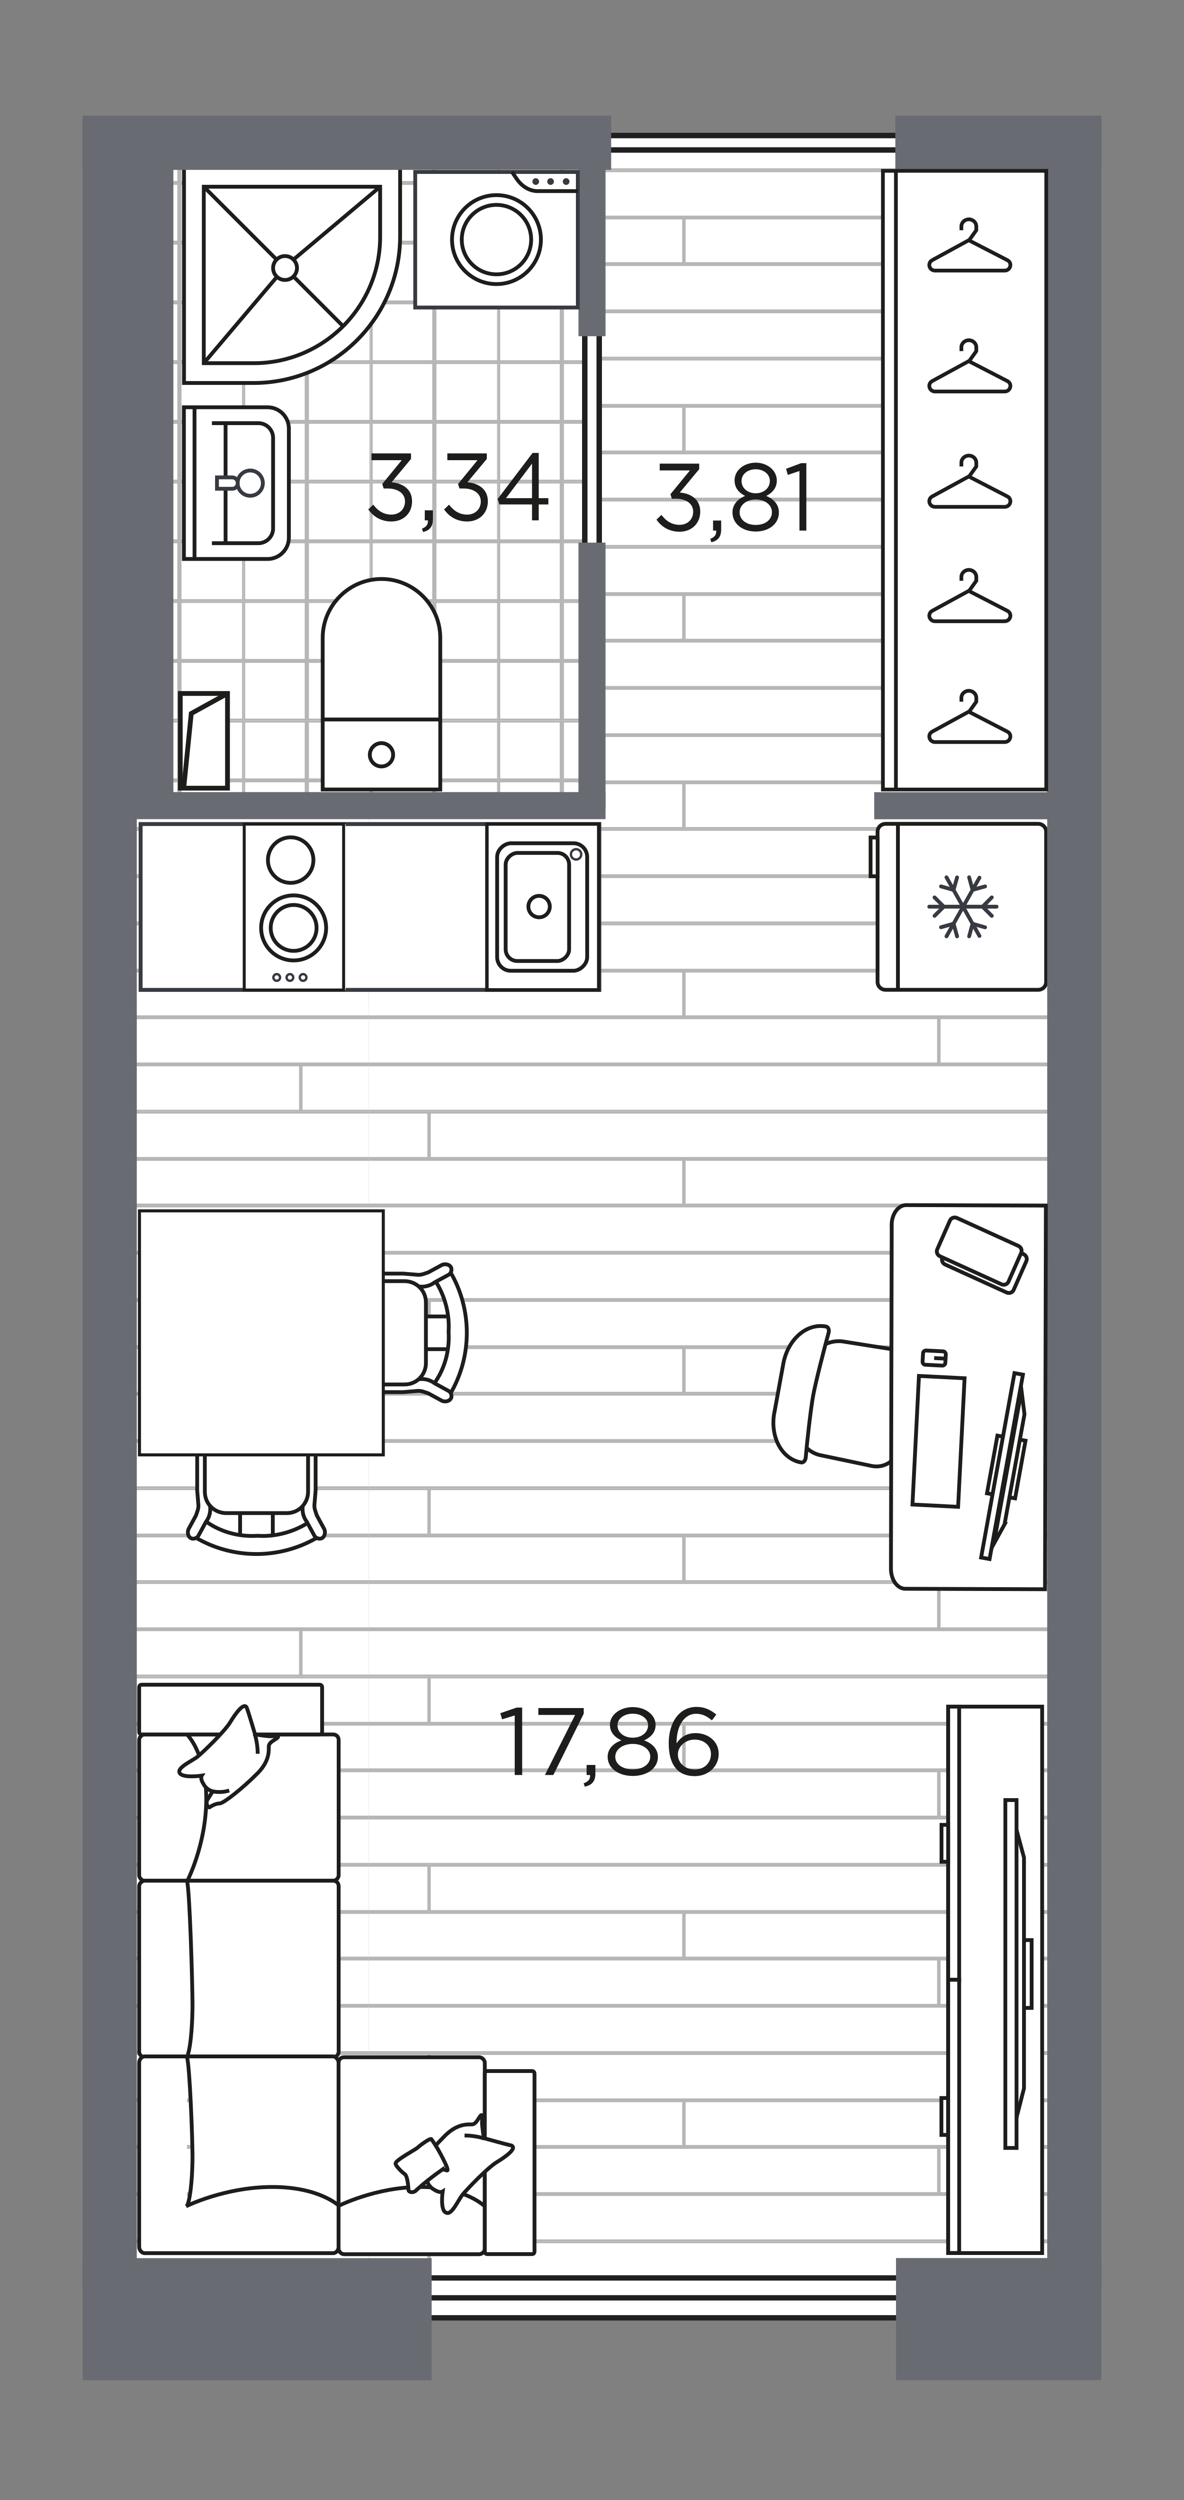 <?xml version="1.0" encoding="UTF-8"?>
<svg xmlns="http://www.w3.org/2000/svg" version="1.1" xmlns:xlink="http://www.w3.org/1999/xlink" viewBox="0 0 123.87 261.37">
  <rect x="0" y="0" width="123.87" height="261.37" fill="#808080" stroke="none"/>
  <defs>
    <style>
      .cls-1 {
        clip-path: url(#clippath-51);
      }

      .cls-2 {
        clip-path: url(#clippath-34);
      }

      .cls-3 {
        clip-path: url(#clippath-38);
      }

      .cls-4 {
        clip-path: url(#clippath-21);
      }

      .cls-5 {
        clip-path: url(#clippath-6);
      }

      .cls-6 {
        clip-path: url(#clippath-7);
      }

      .cls-7 {
        clip-path: url(#clippath-17);
      }

      .cls-8 {
        clip-path: url(#clippath-31);
      }

      .cls-9 {
        stroke-width: .25px;
      }

      .cls-9, .cls-10, .cls-11, .cls-12, .cls-13, .cls-14, .cls-15, .cls-16, .cls-17, .cls-18, .cls-19, .cls-20, .cls-21, .cls-22, .cls-23, .cls-24, .cls-25, .cls-26 {
        stroke-miterlimit: 10;
      }

      .cls-9, .cls-12, .cls-18, .cls-22 {
        stroke: #373a41;
      }

      .cls-9, .cls-13, .cls-27, .cls-17, .cls-18, .cls-20, .cls-21, .cls-23, .cls-24, .cls-25, .cls-26 {
        fill: none;
      }

      .cls-10, .cls-11, .cls-12, .cls-28, .cls-14, .cls-29, .cls-15, .cls-16, .cls-19, .cls-22 {
        fill: #fff;
      }

      .cls-10, .cls-13 {
        stroke-width: .39px;
      }

      .cls-10, .cls-13, .cls-29, .cls-15, .cls-16, .cls-20 {
        stroke: #1d1e1c;
      }

      .cls-30 {
        clip-path: url(#clippath-15);
      }

      .cls-31 {
        clip-path: url(#clippath-33);
      }

      .cls-32 {
        clip-path: url(#clippath-18);
      }

      .cls-33 {
        clip-path: url(#clippath-47);
      }

      .cls-34 {
        clip-path: url(#clippath-4);
      }

      .cls-35 {
        clip-path: url(#clippath-22);
      }

      .cls-36 {
        clip-path: url(#clippath-23);
      }

      .cls-11 {
        stroke-width: .57px;
      }

      .cls-11, .cls-19, .cls-21 {
        stroke: #221f20;
      }

      .cls-37 {
        clip-path: url(#clippath-54);
      }

      .cls-12 {
        stroke-width: .41px;
      }

      .cls-38 {
        clip-path: url(#clippath-9);
      }

      .cls-39 {
        fill: #373a41;
      }

      .cls-40 {
        clip-path: url(#clippath-10);
      }

      .cls-41 {
        clip-path: url(#clippath-42);
      }

      .cls-42 {
        fill: #b6b6b7;
      }

      .cls-43 {
        clip-path: url(#clippath-59);
      }

      .cls-44 {
        clip-path: url(#clippath-43);
      }

      .cls-45 {
        clip-path: url(#clippath-25);
      }

      .cls-14, .cls-17, .cls-23, .cls-24, .cls-25, .cls-26 {
        stroke: #1d1d1b;
      }

      .cls-14, .cls-24 {
        stroke-width: .5px;
      }

      .cls-46 {
        clip-path: url(#clippath-27);
      }

      .cls-47 {
        clip-path: url(#clippath-11);
      }

      .cls-48 {
        clip-path: url(#clippath-57);
      }

      .cls-29 {
        stroke-linejoin: round;
      }

      .cls-29, .cls-16, .cls-17, .cls-18, .cls-20, .cls-22, .cls-25 {
        stroke-width: .4px;
      }

      .cls-29, .cls-18 {
        stroke-linecap: round;
      }

      .cls-49 {
        clip-path: url(#clippath-36);
      }

      .cls-50 {
        clip-path: url(#clippath-35);
      }

      .cls-51 {
        clip-path: url(#clippath-48);
      }

      .cls-52 {
        clip-path: url(#clippath-28);
      }

      .cls-15 {
        stroke-width: .32px;
      }

      .cls-53 {
        clip-path: url(#clippath-1);
      }

      .cls-54 {
        clip-path: url(#clippath-56);
      }

      .cls-55 {
        clip-path: url(#clippath-45);
      }

      .cls-56 {
        isolation: isolate;
      }

      .cls-57 {
        clip-path: url(#clippath-46);
      }

      .cls-58 {
        clip-path: url(#clippath-40);
      }

      .cls-59 {
        clip-path: url(#clippath-5);
      }

      .cls-60 {
        clip-path: url(#clippath-20);
      }

      .cls-61 {
        clip-path: url(#clippath-8);
      }

      .cls-62 {
        clip-path: url(#clippath-52);
      }

      .cls-63 {
        clip-path: url(#clippath-41);
      }

      .cls-64 {
        clip-path: url(#clippath-3);
      }

      .cls-65 {
        clip-path: url(#clippath-26);
      }

      .cls-19, .cls-21 {
        stroke-width: .56px;
      }

      .cls-66 {
        clip-path: url(#clippath-12);
      }

      .cls-67 {
        clip-path: url(#clippath-50);
      }

      .cls-68 {
        clip-path: url(#clippath-14);
      }

      .cls-69 {
        clip-path: url(#clippath-30);
      }

      .cls-70 {
        clip-path: url(#clippath-19);
      }

      .cls-71 {
        mix-blend-mode: multiply;
      }

      .cls-72 {
        clip-path: url(#clippath-32);
      }

      .cls-73 {
        fill: #1d1d1b;
      }

      .cls-74 {
        clip-path: url(#clippath-55);
      }

      .cls-75 {
        fill: #696b72;
      }

      .cls-23 {
        stroke-width: .36px;
      }

      .cls-76 {
        clip-path: url(#clippath-53);
      }

      .cls-77 {
        clip-path: url(#clippath-39);
      }

      .cls-78 {
        clip-path: url(#clippath-16);
      }

      .cls-79 {
        clip-path: url(#clippath-2);
      }

      .cls-80 {
        clip-path: url(#clippath-29);
      }

      .cls-81 {
        clip-path: url(#clippath-49);
      }

      .cls-82 {
        clip-path: url(#clippath-37);
      }

      .cls-83 {
        clip-path: url(#clippath-58);
      }

      .cls-84 {
        clip-path: url(#clippath-13);
      }

      .cls-85 {
        clip-path: url(#clippath-24);
      }

      .cls-86 {
        clip-path: url(#clippath);
      }

      .cls-25 {
        fill-rule: evenodd;
      }

      .cls-87 {
        clip-path: url(#clippath-44);
      }

      .cls-26 {
        stroke-width: .31px;
      }
    </style>
    <clipPath id="clippath">
      <polygon class="cls-27" points="264.33 242.67 282.74 242.67 282.74 15.48 181.15 15.48 181.35 241.44 264.33 242.67"/>
    </clipPath>
    <clipPath id="clippath-1">
      <rect class="cls-27" x="107.33" y="8.18" width="93.41" height="78.73"/>
    </clipPath>
    <clipPath id="clippath-2">
      <rect class="cls-27" x="107.33" y="86.91" width="93.41" height="78.73"/>
    </clipPath>
    <clipPath id="clippath-3">
      <rect class="cls-27" x="107.33" y="165.64" width="93.41" height="78.73"/>
    </clipPath>
    <clipPath id="clippath-4">
      <polygon class="cls-27" points="112.42 14.93 11.96 14.93 10.96 240.23 104.4 240.23 112.42 240.23 112.42 14.93"/>
    </clipPath>
    <clipPath id="clippath-5">
      <rect class="cls-27" x="38.6" y="7.96" width="93.41" height="78.73"/>
    </clipPath>
    <clipPath id="clippath-6">
      <rect class="cls-27" x="38.6" y="86.7" width="93.41" height="78.73"/>
    </clipPath>
    <clipPath id="clippath-7">
      <rect class="cls-27" x="38.6" y="165.43" width="93.41" height="78.73"/>
    </clipPath>
    <clipPath id="clippath-8">
      <rect class="cls-27" x="-54.82" y="7.96" width="93.41" height="78.73"/>
    </clipPath>
    <clipPath id="clippath-9">
      <rect class="cls-27" x="-54.82" y="86.7" width="93.41" height="78.73"/>
    </clipPath>
    <clipPath id="clippath-10">
      <rect class="cls-27" x="-54.82" y="165.43" width="93.41" height="78.73"/>
    </clipPath>
    <clipPath id="clippath-11">
      <rect class="cls-27" x="16.53" y="15.26" width="44.68" height="69.62"/>
    </clipPath>
    <clipPath id="clippath-12">
      <rect class="cls-27" x="52.11" y="12.87" width="13.34" height="12.49"/>
    </clipPath>
    <clipPath id="clippath-13">
      <rect class="cls-27" x="52.11" y="12.87" width="13.34" height="12.49"/>
    </clipPath>
    <clipPath id="clippath-14">
      <rect class="cls-27" x="52.11" y="25.37" width="13.34" height="12.49"/>
    </clipPath>
    <clipPath id="clippath-15">
      <rect class="cls-27" x="52.11" y="25.37" width="13.34" height="12.49"/>
    </clipPath>
    <clipPath id="clippath-16">
      <rect class="cls-27" x="52.11" y="37.86" width="13.34" height="12.49"/>
    </clipPath>
    <clipPath id="clippath-17">
      <rect class="cls-27" x="52.11" y="37.86" width="13.34" height="12.49"/>
    </clipPath>
    <clipPath id="clippath-18">
      <rect class="cls-27" x="52.11" y="50.35" width="13.34" height="12.49"/>
    </clipPath>
    <clipPath id="clippath-19">
      <rect class="cls-27" x="52.11" y="50.35" width="13.34" height="12.49"/>
    </clipPath>
    <clipPath id="clippath-20">
      <rect class="cls-27" x="52.11" y="62.84" width="13.34" height="12.49"/>
    </clipPath>
    <clipPath id="clippath-21">
      <rect class="cls-27" x="52.11" y="62.84" width="13.34" height="12.49"/>
    </clipPath>
    <clipPath id="clippath-22">
      <rect class="cls-27" x="52.11" y="75.34" width="13.34" height="12.49"/>
    </clipPath>
    <clipPath id="clippath-23">
      <rect class="cls-27" x="52.11" y="75.34" width="13.34" height="12.49"/>
    </clipPath>
    <clipPath id="clippath-24">
      <rect class="cls-27" x="38.77" y="12.87" width="13.34" height="12.49"/>
    </clipPath>
    <clipPath id="clippath-25">
      <rect class="cls-27" x="38.77" y="12.87" width="13.34" height="12.49"/>
    </clipPath>
    <clipPath id="clippath-26">
      <rect class="cls-27" x="38.77" y="25.37" width="13.34" height="12.49"/>
    </clipPath>
    <clipPath id="clippath-27">
      <rect class="cls-27" x="38.77" y="25.37" width="13.34" height="12.49"/>
    </clipPath>
    <clipPath id="clippath-28">
      <rect class="cls-27" x="38.77" y="37.86" width="13.34" height="12.49"/>
    </clipPath>
    <clipPath id="clippath-29">
      <rect class="cls-27" x="38.77" y="37.86" width="13.34" height="12.49"/>
    </clipPath>
    <clipPath id="clippath-30">
      <rect class="cls-27" x="38.77" y="50.35" width="13.34" height="12.49"/>
    </clipPath>
    <clipPath id="clippath-31">
      <rect class="cls-27" x="38.77" y="50.35" width="13.34" height="12.49"/>
    </clipPath>
    <clipPath id="clippath-32">
      <rect class="cls-27" x="38.77" y="62.84" width="13.34" height="12.49"/>
    </clipPath>
    <clipPath id="clippath-33">
      <rect class="cls-27" x="38.77" y="62.84" width="13.34" height="12.49"/>
    </clipPath>
    <clipPath id="clippath-34">
      <rect class="cls-27" x="38.77" y="75.34" width="13.34" height="12.49"/>
    </clipPath>
    <clipPath id="clippath-35">
      <rect class="cls-27" x="38.77" y="75.34" width="13.34" height="12.49"/>
    </clipPath>
    <clipPath id="clippath-36">
      <rect class="cls-27" x="25.43" y="12.87" width="13.34" height="12.49"/>
    </clipPath>
    <clipPath id="clippath-37">
      <rect class="cls-27" x="25.43" y="12.87" width="13.34" height="12.49"/>
    </clipPath>
    <clipPath id="clippath-38">
      <rect class="cls-27" x="25.43" y="25.37" width="13.34" height="12.49"/>
    </clipPath>
    <clipPath id="clippath-39">
      <rect class="cls-27" x="25.43" y="25.37" width="13.34" height="12.49"/>
    </clipPath>
    <clipPath id="clippath-40">
      <rect class="cls-27" x="25.43" y="37.86" width="13.34" height="12.49"/>
    </clipPath>
    <clipPath id="clippath-41">
      <rect class="cls-27" x="25.43" y="37.86" width="13.34" height="12.49"/>
    </clipPath>
    <clipPath id="clippath-42">
      <rect class="cls-27" x="25.43" y="50.35" width="13.34" height="12.49"/>
    </clipPath>
    <clipPath id="clippath-43">
      <rect class="cls-27" x="25.43" y="50.35" width="13.34" height="12.49"/>
    </clipPath>
    <clipPath id="clippath-44">
      <rect class="cls-27" x="25.43" y="62.84" width="13.34" height="12.49"/>
    </clipPath>
    <clipPath id="clippath-45">
      <rect class="cls-27" x="25.43" y="62.84" width="13.34" height="12.49"/>
    </clipPath>
    <clipPath id="clippath-46">
      <rect class="cls-27" x="25.43" y="75.34" width="13.34" height="12.49"/>
    </clipPath>
    <clipPath id="clippath-47">
      <rect class="cls-27" x="25.43" y="75.34" width="13.34" height="12.49"/>
    </clipPath>
    <clipPath id="clippath-48">
      <rect class="cls-27" x="12.09" y="12.87" width="13.34" height="12.49"/>
    </clipPath>
    <clipPath id="clippath-49">
      <rect class="cls-27" x="12.09" y="12.87" width="13.34" height="12.49"/>
    </clipPath>
    <clipPath id="clippath-50">
      <rect class="cls-27" x="12.09" y="25.37" width="13.34" height="12.49"/>
    </clipPath>
    <clipPath id="clippath-51">
      <rect class="cls-27" x="12.09" y="25.37" width="13.34" height="12.49"/>
    </clipPath>
    <clipPath id="clippath-52">
      <rect class="cls-27" x="12.09" y="37.86" width="13.34" height="12.49"/>
    </clipPath>
    <clipPath id="clippath-53">
      <rect class="cls-27" x="12.09" y="37.86" width="13.34" height="12.49"/>
    </clipPath>
    <clipPath id="clippath-54">
      <rect class="cls-27" x="12.09" y="50.35" width="13.34" height="12.49"/>
    </clipPath>
    <clipPath id="clippath-55">
      <rect class="cls-27" x="12.09" y="50.35" width="13.34" height="12.49"/>
    </clipPath>
    <clipPath id="clippath-56">
      <rect class="cls-27" x="12.09" y="62.84" width="13.34" height="12.49"/>
    </clipPath>
    <clipPath id="clippath-57">
      <rect class="cls-27" x="12.09" y="62.84" width="13.34" height="12.49"/>
    </clipPath>
    <clipPath id="clippath-58">
      <rect class="cls-27" x="12.09" y="75.34" width="13.34" height="12.49"/>
    </clipPath>
    <clipPath id="clippath-59">
      <rect class="cls-27" x="12.09" y="75.34" width="13.34" height="12.49"/>
    </clipPath>
  </defs>
  <!-- Generator: Adobe Illustrator 28.7.1, SVG Export Plug-In . SVG Version: 1.2.0 Build 142)  -->
  <g class="cls-56">
    <g id="_Аpartments" data-name="Аpartments" class="cls-71">
      <g id="APT-57">
        <g class="cls-86">
          <g class="cls-53">
            <g>
              <rect class="cls-28" x="107.33" y="77.07" width="93.41" height="19.68"/>
              <rect class="cls-42" x="107.33" y="86.67" width="93.41" height=".4"/>
              <rect class="cls-42" x="107.33" y="81.81" width="93.41" height=".4"/>
              <rect class="cls-42" x="113.44" y="77.07" width=".36" height="4.94"/>
              <rect class="cls-42" x="107.33" y="77.07" width="93.41" height=".2"/>
            </g>
            <g>
              <rect class="cls-28" x="107.33" y="57.38" width="93.41" height="19.68"/>
              <rect class="cls-42" x="107.33" y="71.93" width="93.41" height=".4"/>
              <rect class="cls-42" x="107.33" y="66.99" width="93.41" height=".4"/>
              <rect class="cls-42" x="107.33" y="62.12" width="93.41" height=".4"/>
              <rect class="cls-42" x="113.44" y="57.38" width=".36" height="4.94"/>
              <rect class="cls-42" x="107.33" y="57.38" width="93.41" height=".2"/>
              <rect class="cls-42" x="107.33" y="76.87" width="93.41" height=".2"/>
            </g>
            <g>
              <rect class="cls-28" x="107.33" y="37.7" width="93.41" height="19.68"/>
              <rect class="cls-42" x="107.33" y="52.25" width="93.41" height=".4"/>
              <rect class="cls-42" x="107.33" y="47.31" width="93.41" height=".4"/>
              <rect class="cls-42" x="107.33" y="42.44" width="93.41" height=".4"/>
              <rect class="cls-42" x="113.44" y="37.7" width=".36" height="4.94"/>
              <rect class="cls-42" x="107.33" y="37.7" width="93.41" height=".2"/>
              <rect class="cls-42" x="107.33" y="57.18" width="93.41" height=".2"/>
            </g>
            <g>
              <rect class="cls-28" x="107.33" y="18.02" width="93.41" height="19.68"/>
              <rect class="cls-42" x="107.33" y="32.56" width="93.41" height=".4"/>
              <rect class="cls-42" x="107.33" y="27.62" width="93.41" height=".4"/>
              <rect class="cls-42" x="107.33" y="22.76" width="93.41" height=".4"/>
              <rect class="cls-42" x="113.44" y="18.02" width=".36" height="4.94"/>
              <rect class="cls-42" x="107.33" y="18.02" width="93.41" height=".2"/>
              <rect class="cls-42" x="107.33" y="37.5" width="93.41" height=".2"/>
            </g>
            <g>
              <rect class="cls-28" x="107.33" y="-1.67" width="93.41" height="19.68"/>
              <rect class="cls-42" x="107.33" y="12.88" width="93.41" height=".4"/>
              <rect class="cls-42" x="107.33" y="7.94" width="93.41" height=".4"/>
              <rect class="cls-42" x="107.33" y="17.82" width="93.41" height=".2"/>
            </g>
          </g>
          <g class="cls-79">
            <g>
              <rect class="cls-28" x="107.33" y="155.8" width="93.41" height="19.68"/>
              <rect class="cls-42" x="107.33" y="165.41" width="93.41" height=".4"/>
              <rect class="cls-42" x="107.33" y="160.54" width="93.41" height=".4"/>
              <rect class="cls-42" x="113.44" y="155.8" width=".36" height="4.94"/>
              <rect class="cls-42" x="107.33" y="155.8" width="93.41" height=".2"/>
            </g>
            <g>
              <rect class="cls-28" x="107.33" y="136.12" width="93.41" height="19.68"/>
              <rect class="cls-42" x="107.33" y="150.66" width="93.41" height=".4"/>
              <rect class="cls-42" x="107.33" y="145.73" width="93.41" height=".4"/>
              <rect class="cls-42" x="107.33" y="140.86" width="93.41" height=".4"/>
              <rect class="cls-42" x="113.44" y="136.12" width=".36" height="4.94"/>
              <rect class="cls-42" x="107.33" y="136.12" width="93.41" height=".2"/>
              <rect class="cls-42" x="107.33" y="155.6" width="93.41" height=".2"/>
            </g>
            <g>
              <rect class="cls-28" x="107.33" y="116.43" width="93.41" height="19.68"/>
              <rect class="cls-42" x="107.33" y="130.98" width="93.41" height=".4"/>
              <rect class="cls-42" x="107.33" y="126.04" width="93.41" height=".4"/>
              <rect class="cls-42" x="107.33" y="121.17" width="93.41" height=".4"/>
              <rect class="cls-42" x="113.44" y="116.43" width=".36" height="4.94"/>
              <rect class="cls-42" x="107.33" y="116.43" width="93.41" height=".2"/>
              <rect class="cls-42" x="107.33" y="135.92" width="93.41" height=".2"/>
            </g>
            <g>
              <rect class="cls-28" x="107.33" y="96.75" width="93.41" height="19.68"/>
              <rect class="cls-42" x="107.33" y="111.3" width="93.41" height=".4"/>
              <rect class="cls-42" x="107.33" y="106.36" width="93.41" height=".4"/>
              <rect class="cls-42" x="107.33" y="101.49" width="93.41" height=".4"/>
              <rect class="cls-42" x="113.44" y="96.75" width=".36" height="4.94"/>
              <rect class="cls-42" x="107.33" y="96.75" width="93.41" height=".2"/>
              <rect class="cls-42" x="107.33" y="116.23" width="93.41" height=".2"/>
            </g>
            <g>
              <rect class="cls-28" x="107.33" y="77.07" width="93.41" height="19.68"/>
              <rect class="cls-42" x="107.33" y="91.61" width="93.41" height=".4"/>
              <rect class="cls-42" x="107.33" y="86.67" width="93.41" height=".4"/>
              <rect class="cls-42" x="107.33" y="96.55" width="93.41" height=".2"/>
            </g>
          </g>
          <g class="cls-64">
            <g>
              <rect class="cls-28" x="107.33" y="234.53" width="93.41" height="19.68"/>
              <rect class="cls-42" x="107.33" y="244.14" width="93.41" height=".4"/>
              <rect class="cls-42" x="107.33" y="239.27" width="93.41" height=".4"/>
              <rect class="cls-42" x="113.44" y="234.54" width=".36" height="4.94"/>
              <rect class="cls-42" x="107.33" y="234.53" width="93.41" height=".2"/>
            </g>
            <g>
              <rect class="cls-28" x="107.33" y="214.85" width="93.41" height="19.68"/>
              <rect class="cls-42" x="107.33" y="229.4" width="93.41" height=".4"/>
              <rect class="cls-42" x="107.33" y="224.46" width="93.41" height=".4"/>
              <rect class="cls-42" x="107.33" y="219.59" width="93.41" height=".4"/>
              <rect class="cls-42" x="113.44" y="214.85" width=".36" height="4.94"/>
              <rect class="cls-42" x="107.33" y="214.85" width="93.41" height=".2"/>
              <rect class="cls-42" x="107.33" y="234.34" width="93.41" height=".2"/>
            </g>
            <g>
              <rect class="cls-28" x="107.33" y="195.17" width="93.41" height="19.68"/>
              <rect class="cls-42" x="107.33" y="209.71" width="93.41" height=".4"/>
              <rect class="cls-42" x="107.33" y="204.78" width="93.41" height=".4"/>
              <rect class="cls-42" x="107.33" y="199.91" width="93.41" height=".4"/>
              <rect class="cls-42" x="113.44" y="195.17" width=".36" height="4.94"/>
              <rect class="cls-42" x="107.33" y="195.17" width="93.41" height=".2"/>
              <rect class="cls-42" x="107.33" y="214.65" width="93.41" height=".2"/>
            </g>
            <g>
              <rect class="cls-28" x="107.33" y="175.48" width="93.41" height="19.68"/>
              <rect class="cls-42" x="107.33" y="190.03" width="93.41" height=".4"/>
              <rect class="cls-42" x="107.33" y="185.09" width="93.41" height=".4"/>
              <rect class="cls-42" x="107.33" y="180.22" width="93.41" height=".4"/>
              <rect class="cls-42" x="113.44" y="175.48" width=".36" height="4.94"/>
              <rect class="cls-42" x="107.33" y="175.48" width="93.41" height=".2"/>
              <rect class="cls-42" x="107.33" y="194.97" width="93.41" height=".2"/>
            </g>
            <g>
              <rect class="cls-28" x="107.33" y="155.8" width="93.41" height="19.68"/>
              <rect class="cls-42" x="107.33" y="170.35" width="93.41" height=".4"/>
              <rect class="cls-42" x="107.33" y="165.41" width="93.41" height=".4"/>
              <rect class="cls-42" x="107.33" y="175.28" width="93.41" height=".2"/>
            </g>
          </g>
        </g>
      </g>
      <g id="APT-58">
        <g class="cls-34">
          <g class="cls-59">
            <g>
              <rect class="cls-28" x="38.6" y="76.85" width="93.41" height="19.68"/>
              <rect class="cls-42" x="38.6" y="86.46" width="93.41" height=".4"/>
              <rect class="cls-42" x="38.6" y="81.59" width="93.41" height=".4"/>
              <g>
                <rect class="cls-42" x="44.71" y="76.85" width=".36" height="4.94"/>
                <rect class="cls-42" x="71.37" y="81.79" width=".36" height="4.94"/>
              </g>
              <rect class="cls-42" x="38.6" y="76.85" width="93.41" height=".2"/>
            </g>
            <g>
              <rect class="cls-28" x="38.6" y="57.17" width="93.41" height="19.68"/>
              <rect class="cls-42" x="38.6" y="71.72" width="93.41" height=".4"/>
              <rect class="cls-42" x="38.6" y="66.78" width="93.41" height=".4"/>
              <rect class="cls-42" x="38.6" y="61.91" width="93.41" height=".4"/>
              <g>
                <rect class="cls-42" x="44.71" y="57.17" width=".36" height="4.94"/>
                <rect class="cls-42" x="71.37" y="62.11" width=".36" height="4.94"/>
                <rect class="cls-42" x="98.04" y="67.05" width=".36" height="4.87"/>
              </g>
              <rect class="cls-42" x="38.6" y="57.17" width="93.41" height=".2"/>
              <rect class="cls-42" x="38.6" y="76.66" width="93.41" height=".2"/>
            </g>
            <g>
              <rect class="cls-28" x="38.6" y="37.49" width="93.41" height="19.68"/>
              <rect class="cls-42" x="38.6" y="52.03" width="93.41" height=".4"/>
              <rect class="cls-42" x="38.6" y="47.1" width="93.41" height=".4"/>
              <rect class="cls-42" x="38.6" y="42.23" width="93.41" height=".4"/>
              <g>
                <rect class="cls-42" x="44.71" y="37.49" width=".36" height="4.94"/>
                <rect class="cls-42" x="71.37" y="42.43" width=".36" height="4.94"/>
                <rect class="cls-42" x="98.04" y="47.36" width=".36" height="4.87"/>
              </g>
              <rect class="cls-42" x="38.6" y="37.49" width="93.41" height=".2"/>
              <rect class="cls-42" x="38.6" y="56.97" width="93.41" height=".2"/>
            </g>
            <g>
              <rect class="cls-28" x="38.6" y="17.8" width="93.41" height="19.68"/>
              <rect class="cls-42" x="38.6" y="32.35" width="93.41" height=".4"/>
              <rect class="cls-42" x="38.6" y="27.41" width="93.41" height=".4"/>
              <rect class="cls-42" x="38.6" y="22.54" width="93.41" height=".4"/>
              <g>
                <rect class="cls-42" x="44.71" y="17.8" width=".36" height="4.94"/>
                <rect class="cls-42" x="71.37" y="22.74" width=".36" height="4.94"/>
                <rect class="cls-42" x="98.04" y="27.68" width=".36" height="4.87"/>
              </g>
              <rect class="cls-42" x="38.6" y="17.8" width="93.41" height=".2"/>
              <rect class="cls-42" x="38.6" y="37.29" width="93.41" height=".2"/>
            </g>
            <g>
              <rect class="cls-28" x="38.6" y="-1.88" width="93.41" height="19.68"/>
              <rect class="cls-42" x="38.6" y="12.67" width="93.41" height=".4"/>
              <rect class="cls-42" x="38.6" y="7.73" width="93.41" height=".4"/>
              <g>
                <rect class="cls-42" x="71.37" y="3.06" width=".36" height="4.94"/>
                <rect class="cls-42" x="98.04" y="8" width=".36" height="4.87"/>
              </g>
              <rect class="cls-42" x="38.6" y="17.6" width="93.41" height=".2"/>
            </g>
          </g>
          <g class="cls-5">
            <g>
              <rect class="cls-28" x="38.6" y="155.59" width="93.41" height="19.68"/>
              <rect class="cls-42" x="38.6" y="165.2" width="93.41" height=".4"/>
              <rect class="cls-42" x="38.6" y="160.33" width="93.41" height=".4"/>
              <g>
                <rect class="cls-42" x="44.71" y="155.59" width=".36" height="4.94"/>
                <rect class="cls-42" x="71.37" y="160.53" width=".36" height="4.94"/>
              </g>
              <rect class="cls-42" x="38.6" y="155.59" width="93.41" height=".2"/>
            </g>
            <g>
              <rect class="cls-28" x="38.6" y="135.91" width="93.41" height="19.68"/>
              <rect class="cls-42" x="38.6" y="150.45" width="93.41" height=".4"/>
              <rect class="cls-42" x="38.6" y="145.51" width="93.41" height=".4"/>
              <rect class="cls-42" x="38.6" y="140.64" width="93.41" height=".4"/>
              <g>
                <rect class="cls-42" x="44.71" y="135.91" width=".36" height="4.94"/>
                <rect class="cls-42" x="71.37" y="140.84" width=".36" height="4.94"/>
                <rect class="cls-42" x="98.04" y="145.78" width=".36" height="4.87"/>
              </g>
              <rect class="cls-42" x="38.6" y="135.91" width="93.41" height=".2"/>
              <rect class="cls-42" x="38.6" y="155.39" width="93.41" height=".2"/>
            </g>
            <g>
              <rect class="cls-28" x="38.6" y="116.22" width="93.41" height="19.68"/>
              <rect class="cls-42" x="38.6" y="130.77" width="93.41" height=".4"/>
              <rect class="cls-42" x="38.6" y="125.83" width="93.41" height=".4"/>
              <rect class="cls-42" x="38.6" y="120.96" width="93.41" height=".4"/>
              <g>
                <rect class="cls-42" x="44.71" y="116.22" width=".36" height="4.94"/>
                <rect class="cls-42" x="71.37" y="121.16" width=".36" height="4.94"/>
                <rect class="cls-42" x="98.04" y="126.1" width=".36" height="4.87"/>
              </g>
              <rect class="cls-42" x="38.6" y="116.22" width="93.41" height=".2"/>
              <rect class="cls-42" x="38.6" y="135.71" width="93.41" height=".2"/>
            </g>
            <g>
              <rect class="cls-28" x="38.6" y="96.54" width="93.41" height="19.68"/>
              <rect class="cls-42" x="38.6" y="111.08" width="93.41" height=".4"/>
              <rect class="cls-42" x="38.6" y="106.15" width="93.41" height=".4"/>
              <rect class="cls-42" x="38.6" y="101.28" width="93.41" height=".4"/>
              <g>
                <rect class="cls-42" x="44.71" y="96.54" width=".36" height="4.94"/>
                <rect class="cls-42" x="71.37" y="101.48" width=".36" height="4.94"/>
                <rect class="cls-42" x="98.04" y="106.41" width=".36" height="4.87"/>
              </g>
              <rect class="cls-42" x="38.6" y="96.54" width="93.41" height=".2"/>
              <rect class="cls-42" x="38.6" y="116.02" width="93.41" height=".2"/>
            </g>
            <g>
              <rect class="cls-28" x="38.6" y="76.85" width="93.41" height="19.68"/>
              <rect class="cls-42" x="38.6" y="91.4" width="93.41" height=".4"/>
              <rect class="cls-42" x="38.6" y="86.46" width="93.41" height=".4"/>
              <g>
                <rect class="cls-42" x="71.37" y="81.79" width=".36" height="4.94"/>
                <rect class="cls-42" x="98.04" y="86.73" width=".36" height="4.87"/>
              </g>
              <rect class="cls-42" x="38.6" y="96.34" width="93.41" height=".2"/>
            </g>
          </g>
          <g class="cls-6">
            <g>
              <rect class="cls-28" x="38.6" y="234.32" width="93.41" height="19.68"/>
              <rect class="cls-42" x="38.6" y="243.93" width="93.41" height=".4"/>
              <rect class="cls-42" x="38.6" y="239.06" width="93.41" height=".4"/>
              <g>
                <rect class="cls-42" x="44.71" y="234.32" width=".36" height="4.94"/>
                <rect class="cls-42" x="71.37" y="239.26" width=".36" height="4.94"/>
              </g>
              <rect class="cls-42" x="38.6" y="234.32" width="93.41" height=".2"/>
            </g>
            <g>
              <rect class="cls-28" x="38.6" y="214.64" width="93.41" height="19.68"/>
              <rect class="cls-42" x="38.6" y="229.18" width="93.41" height=".4"/>
              <rect class="cls-42" x="38.6" y="224.25" width="93.41" height=".4"/>
              <rect class="cls-42" x="38.6" y="219.38" width="93.41" height=".4"/>
              <g>
                <rect class="cls-42" x="44.71" y="214.64" width=".36" height="4.94"/>
                <rect class="cls-42" x="71.37" y="219.58" width=".36" height="4.94"/>
                <rect class="cls-42" x="98.04" y="224.52" width=".36" height="4.87"/>
              </g>
              <rect class="cls-42" x="38.6" y="214.64" width="93.41" height=".2"/>
              <rect class="cls-42" x="38.6" y="234.12" width="93.41" height=".2"/>
            </g>
            <g>
              <rect class="cls-28" x="38.6" y="194.96" width="93.41" height="19.68"/>
              <rect class="cls-42" x="38.6" y="209.5" width="93.41" height=".4"/>
              <rect class="cls-42" x="38.6" y="204.56" width="93.41" height=".4"/>
              <rect class="cls-42" x="38.6" y="199.69" width="93.41" height=".4"/>
              <g>
                <rect class="cls-42" x="44.71" y="194.96" width=".36" height="4.94"/>
                <rect class="cls-42" x="71.37" y="199.89" width=".36" height="4.94"/>
                <rect class="cls-42" x="98.04" y="204.83" width=".36" height="4.87"/>
              </g>
              <rect class="cls-42" x="38.6" y="194.96" width="93.41" height=".2"/>
              <rect class="cls-42" x="38.6" y="214.44" width="93.41" height=".2"/>
            </g>
            <g>
              <rect class="cls-28" x="38.6" y="175.27" width="93.41" height="19.68"/>
              <rect class="cls-42" x="38.6" y="189.82" width="93.41" height=".4"/>
              <rect class="cls-42" x="38.6" y="184.88" width="93.41" height=".4"/>
              <rect class="cls-42" x="38.6" y="180.01" width="93.41" height=".4"/>
              <g>
                <rect class="cls-42" x="44.71" y="175.27" width=".36" height="4.94"/>
                <rect class="cls-42" x="71.37" y="180.21" width=".36" height="4.94"/>
                <rect class="cls-42" x="98.04" y="185.15" width=".36" height="4.87"/>
              </g>
              <rect class="cls-42" x="38.6" y="175.27" width="93.41" height=".2"/>
              <rect class="cls-42" x="38.6" y="194.76" width="93.41" height=".2"/>
            </g>
            <g>
              <rect class="cls-28" x="38.6" y="155.59" width="93.41" height="19.68"/>
              <rect class="cls-42" x="38.6" y="170.13" width="93.41" height=".4"/>
              <rect class="cls-42" x="38.6" y="165.2" width="93.41" height=".4"/>
              <g>
                <rect class="cls-42" x="71.37" y="160.53" width=".36" height="4.94"/>
                <rect class="cls-42" x="98.04" y="165.47" width=".36" height="4.87"/>
              </g>
              <rect class="cls-42" x="38.6" y="175.07" width="93.41" height=".2"/>
            </g>
          </g>
          <g class="cls-61">
            <g>
              <rect class="cls-28" x="-54.82" y="76.85" width="93.41" height="19.68"/>
              <rect class="cls-42" x="-54.82" y="86.46" width="93.41" height=".4"/>
              <rect class="cls-42" x="-54.82" y="81.59" width="93.41" height=".4"/>
              <rect class="cls-42" x="-54.82" y="76.85" width="93.41" height=".2"/>
            </g>
            <g>
              <rect class="cls-28" x="-54.82" y="57.17" width="93.41" height="19.68"/>
              <rect class="cls-42" x="-54.82" y="71.72" width="93.41" height=".4"/>
              <rect class="cls-42" x="-54.82" y="66.78" width="93.41" height=".4"/>
              <rect class="cls-42" x="-54.82" y="61.91" width="93.41" height=".4"/>
              <g>
                <rect class="cls-42" x="4.62" y="67.05" width=".36" height="4.87"/>
                <rect class="cls-42" x="31.29" y="71.92" width=".36" height="4.94"/>
              </g>
              <rect class="cls-42" x="-54.82" y="57.17" width="93.41" height=".2"/>
              <rect class="cls-42" x="-54.82" y="76.66" width="93.41" height=".2"/>
            </g>
            <g>
              <rect class="cls-28" x="-54.82" y="37.49" width="93.41" height="19.68"/>
              <rect class="cls-42" x="-54.82" y="52.03" width="93.41" height=".4"/>
              <rect class="cls-42" x="-54.82" y="47.1" width="93.41" height=".4"/>
              <rect class="cls-42" x="-54.82" y="42.23" width="93.41" height=".4"/>
              <g>
                <rect class="cls-42" x="4.62" y="47.36" width=".36" height="4.87"/>
                <rect class="cls-42" x="31.29" y="52.23" width=".36" height="4.94"/>
              </g>
              <rect class="cls-42" x="-54.82" y="37.49" width="93.41" height=".2"/>
              <rect class="cls-42" x="-54.82" y="56.97" width="93.41" height=".2"/>
            </g>
            <g>
              <rect class="cls-28" x="-54.82" y="17.8" width="93.41" height="19.68"/>
              <rect class="cls-42" x="-54.82" y="32.35" width="93.41" height=".4"/>
              <rect class="cls-42" x="-54.82" y="27.41" width="93.41" height=".4"/>
              <rect class="cls-42" x="-54.82" y="22.54" width="93.41" height=".4"/>
              <g>
                <rect class="cls-42" x="4.62" y="27.68" width=".36" height="4.87"/>
                <rect class="cls-42" x="31.29" y="32.55" width=".36" height="4.94"/>
              </g>
              <rect class="cls-42" x="-54.82" y="17.8" width="93.41" height=".2"/>
              <rect class="cls-42" x="-54.82" y="37.29" width="93.41" height=".2"/>
            </g>
            <g>
              <rect class="cls-28" x="-54.82" y="-1.88" width="93.41" height="19.68"/>
              <rect class="cls-42" x="-54.82" y="12.67" width="93.41" height=".4"/>
              <rect class="cls-42" x="-54.82" y="7.73" width="93.41" height=".4"/>
              <g>
                <rect class="cls-42" x="4.62" y="8" width=".36" height="4.87"/>
                <rect class="cls-42" x="31.29" y="12.87" width=".36" height="4.94"/>
              </g>
              <rect class="cls-42" x="-54.82" y="17.6" width="93.41" height=".2"/>
            </g>
          </g>
          <g class="cls-38">
            <g>
              <rect class="cls-28" x="-54.82" y="155.59" width="93.41" height="19.68"/>
              <rect class="cls-42" x="-54.82" y="165.2" width="93.41" height=".4"/>
              <rect class="cls-42" x="-54.82" y="160.33" width="93.41" height=".4"/>
              <rect class="cls-42" x="-54.82" y="155.59" width="93.41" height=".2"/>
            </g>
            <g>
              <rect class="cls-28" x="-54.82" y="135.91" width="93.41" height="19.68"/>
              <rect class="cls-42" x="-54.82" y="150.45" width="93.41" height=".4"/>
              <rect class="cls-42" x="-54.82" y="145.51" width="93.41" height=".4"/>
              <rect class="cls-42" x="-54.82" y="140.64" width="93.41" height=".4"/>
              <g>
                <rect class="cls-42" x="4.62" y="145.78" width=".36" height="4.87"/>
                <rect class="cls-42" x="31.29" y="150.65" width=".36" height="4.94"/>
              </g>
              <rect class="cls-42" x="-54.82" y="135.91" width="93.41" height=".2"/>
              <rect class="cls-42" x="-54.82" y="155.39" width="93.41" height=".2"/>
            </g>
            <g>
              <rect class="cls-28" x="-54.82" y="116.22" width="93.41" height="19.68"/>
              <rect class="cls-42" x="-54.82" y="130.77" width="93.41" height=".4"/>
              <rect class="cls-42" x="-54.82" y="125.83" width="93.41" height=".4"/>
              <rect class="cls-42" x="-54.82" y="120.96" width="93.41" height=".4"/>
              <g>
                <rect class="cls-42" x="4.62" y="126.1" width=".36" height="4.87"/>
                <rect class="cls-42" x="31.29" y="130.97" width=".36" height="4.94"/>
              </g>
              <rect class="cls-42" x="-54.82" y="116.22" width="93.41" height=".2"/>
              <rect class="cls-42" x="-54.82" y="135.71" width="93.41" height=".2"/>
            </g>
            <g>
              <rect class="cls-28" x="-54.82" y="96.54" width="93.41" height="19.68"/>
              <rect class="cls-42" x="-54.82" y="111.08" width="93.41" height=".4"/>
              <rect class="cls-42" x="-54.82" y="106.15" width="93.41" height=".4"/>
              <rect class="cls-42" x="-54.82" y="101.28" width="93.41" height=".4"/>
              <g>
                <rect class="cls-42" x="4.62" y="106.41" width=".36" height="4.87"/>
                <rect class="cls-42" x="31.29" y="111.28" width=".36" height="4.94"/>
              </g>
              <rect class="cls-42" x="-54.82" y="96.54" width="93.41" height=".2"/>
              <rect class="cls-42" x="-54.82" y="116.02" width="93.41" height=".2"/>
            </g>
            <g>
              <rect class="cls-28" x="-54.82" y="76.85" width="93.41" height="19.68"/>
              <rect class="cls-42" x="-54.82" y="91.4" width="93.41" height=".4"/>
              <rect class="cls-42" x="-54.82" y="86.46" width="93.41" height=".4"/>
              <g>
                <rect class="cls-42" x="4.62" y="86.73" width=".36" height="4.87"/>
                <rect class="cls-42" x="31.29" y="91.6" width=".36" height="4.94"/>
              </g>
              <rect class="cls-42" x="-54.82" y="96.34" width="93.41" height=".2"/>
            </g>
          </g>
          <g class="cls-40">
            <g>
              <rect class="cls-28" x="-54.82" y="234.32" width="93.41" height="19.68"/>
              <rect class="cls-42" x="-54.82" y="243.93" width="93.41" height=".4"/>
              <rect class="cls-42" x="-54.82" y="239.06" width="93.41" height=".4"/>
              <rect class="cls-42" x="-54.82" y="234.32" width="93.41" height=".2"/>
            </g>
            <g>
              <rect class="cls-28" x="-54.82" y="214.64" width="93.41" height="19.68"/>
              <rect class="cls-42" x="-54.82" y="229.18" width="93.41" height=".4"/>
              <rect class="cls-42" x="-54.82" y="224.25" width="93.41" height=".4"/>
              <rect class="cls-42" x="-54.82" y="219.38" width="93.41" height=".4"/>
              <g>
                <rect class="cls-42" x="4.62" y="224.52" width=".36" height="4.87"/>
                <rect class="cls-42" x="31.29" y="229.38" width=".36" height="4.94"/>
              </g>
              <rect class="cls-42" x="-54.82" y="214.64" width="93.41" height=".2"/>
              <rect class="cls-42" x="-54.82" y="234.12" width="93.41" height=".2"/>
            </g>
            <g>
              <rect class="cls-28" x="-54.82" y="194.96" width="93.41" height="19.68"/>
              <rect class="cls-42" x="-54.82" y="209.5" width="93.41" height=".4"/>
              <rect class="cls-42" x="-54.82" y="204.56" width="93.41" height=".4"/>
              <rect class="cls-42" x="-54.82" y="199.69" width="93.41" height=".4"/>
              <g>
                <rect class="cls-42" x="4.62" y="204.83" width=".36" height="4.87"/>
                <rect class="cls-42" x="31.29" y="209.7" width=".36" height="4.94"/>
              </g>
              <rect class="cls-42" x="-54.82" y="194.96" width="93.41" height=".2"/>
              <rect class="cls-42" x="-54.82" y="214.44" width="93.41" height=".2"/>
            </g>
            <g>
              <rect class="cls-28" x="-54.82" y="175.27" width="93.41" height="19.68"/>
              <rect class="cls-42" x="-54.82" y="189.82" width="93.41" height=".4"/>
              <rect class="cls-42" x="-54.82" y="184.88" width="93.41" height=".4"/>
              <rect class="cls-42" x="-54.82" y="180.01" width="93.41" height=".4"/>
              <g>
                <rect class="cls-42" x="4.62" y="185.15" width=".36" height="4.87"/>
                <rect class="cls-42" x="31.29" y="190.02" width=".36" height="4.94"/>
              </g>
              <rect class="cls-42" x="-54.82" y="175.27" width="93.41" height=".2"/>
              <rect class="cls-42" x="-54.82" y="194.76" width="93.41" height=".2"/>
            </g>
            <g>
              <rect class="cls-28" x="-54.82" y="155.59" width="93.41" height="19.68"/>
              <rect class="cls-42" x="-54.82" y="170.13" width="93.41" height=".4"/>
              <rect class="cls-42" x="-54.82" y="165.2" width="93.41" height=".4"/>
              <g>
                <rect class="cls-42" x="4.62" y="165.47" width=".36" height="4.87"/>
                <rect class="cls-42" x="31.29" y="170.33" width=".36" height="4.94"/>
              </g>
              <rect class="cls-42" x="-54.82" y="175.07" width="93.41" height=".2"/>
            </g>
          </g>
        </g>
      </g>
      <g class="cls-47">
        <g class="cls-66">
          <rect class="cls-28" x="52.11" y="12.87" width="13.34" height="12.49"/>
          <g class="cls-84">
            <g>
              <g>
                <rect class="cls-42" x="52.11" y="12.87" width="13.34" height=".2"/>
                <rect class="cls-42" x="52.11" y="18.92" width="13.34" height=".41"/>
                <rect class="cls-42" x="52.11" y="25.16" width="13.34" height=".2"/>
              </g>
              <g>
                <rect class="cls-42" x="52.11" y="12.87" width=".22" height="12.49"/>
                <rect class="cls-42" x="58.56" y="12.87" width=".44" height="12.49"/>
                <rect class="cls-42" x="65.34" y="12.87" width=".11" height="12.49"/>
              </g>
            </g>
          </g>
        </g>
        <g class="cls-68">
          <rect class="cls-28" x="52.11" y="25.37" width="13.34" height="12.49"/>
          <g class="cls-30">
            <g>
              <g>
                <rect class="cls-42" x="52.11" y="25.37" width="13.34" height=".2"/>
                <rect class="cls-42" x="52.11" y="31.41" width="13.34" height=".41"/>
                <rect class="cls-42" x="52.11" y="37.66" width="13.34" height=".2"/>
              </g>
              <g>
                <rect class="cls-42" x="52.11" y="25.37" width=".22" height="12.49"/>
                <rect class="cls-42" x="58.56" y="25.37" width=".44" height="12.49"/>
                <rect class="cls-42" x="65.34" y="25.37" width=".11" height="12.49"/>
              </g>
            </g>
          </g>
        </g>
        <g class="cls-78">
          <rect class="cls-28" x="52.11" y="37.86" width="13.34" height="12.49"/>
          <g class="cls-7">
            <g>
              <g>
                <rect class="cls-42" x="52.11" y="37.86" width="13.34" height=".2"/>
                <rect class="cls-42" x="52.11" y="43.9" width="13.34" height=".41"/>
                <rect class="cls-42" x="52.11" y="50.15" width="13.34" height=".2"/>
              </g>
              <g>
                <rect class="cls-42" x="52.11" y="37.86" width=".22" height="12.49"/>
                <rect class="cls-42" x="58.56" y="37.86" width=".44" height="12.49"/>
                <rect class="cls-42" x="65.34" y="37.86" width=".11" height="12.49"/>
              </g>
            </g>
          </g>
        </g>
        <g class="cls-32">
          <rect class="cls-28" x="52.11" y="50.35" width="13.34" height="12.49"/>
          <g class="cls-70">
            <g>
              <g>
                <rect class="cls-42" x="52.11" y="50.35" width="13.34" height=".2"/>
                <rect class="cls-42" x="52.11" y="56.39" width="13.34" height=".41"/>
                <rect class="cls-42" x="52.11" y="62.64" width="13.34" height=".2"/>
              </g>
              <g>
                <rect class="cls-42" x="52.11" y="50.35" width=".22" height="12.49"/>
                <rect class="cls-42" x="58.56" y="50.35" width=".44" height="12.49"/>
                <rect class="cls-42" x="65.34" y="50.35" width=".11" height="12.49"/>
              </g>
            </g>
          </g>
        </g>
        <g class="cls-60">
          <rect class="cls-28" x="52.11" y="62.84" width="13.34" height="12.49"/>
          <g class="cls-4">
            <g>
              <g>
                <rect class="cls-42" x="52.11" y="62.84" width="13.34" height=".2"/>
                <rect class="cls-42" x="52.11" y="68.89" width="13.34" height=".41"/>
                <rect class="cls-42" x="52.11" y="75.13" width="13.34" height=".2"/>
              </g>
              <g>
                <rect class="cls-42" x="52.11" y="62.84" width=".22" height="12.49"/>
                <rect class="cls-42" x="58.56" y="62.84" width=".44" height="12.49"/>
                <rect class="cls-42" x="65.34" y="62.84" width=".11" height="12.49"/>
              </g>
            </g>
          </g>
        </g>
        <g class="cls-35">
          <rect class="cls-28" x="52.11" y="75.34" width="13.34" height="12.49"/>
          <g class="cls-36">
            <g>
              <g>
                <rect class="cls-42" x="52.11" y="75.34" width="13.34" height=".2"/>
                <rect class="cls-42" x="52.11" y="81.38" width="13.34" height=".41"/>
                <rect class="cls-42" x="52.11" y="87.63" width="13.34" height=".2"/>
              </g>
              <g>
                <rect class="cls-42" x="52.11" y="75.34" width=".22" height="12.49"/>
                <rect class="cls-42" x="58.56" y="75.34" width=".44" height="12.49"/>
                <rect class="cls-42" x="65.34" y="75.34" width=".11" height="12.49"/>
              </g>
            </g>
          </g>
        </g>
        <g class="cls-85">
          <rect class="cls-28" x="38.77" y="12.87" width="13.34" height="12.49"/>
          <g class="cls-45">
            <g>
              <g>
                <rect class="cls-42" x="38.77" y="12.87" width="13.34" height=".2"/>
                <rect class="cls-42" x="38.77" y="18.92" width="13.34" height=".41"/>
                <rect class="cls-42" x="38.77" y="25.16" width="13.34" height=".2"/>
              </g>
              <g>
                <rect class="cls-42" x="38.77" y="12.87" width=".22" height="12.49"/>
                <rect class="cls-42" x="45.22" y="12.87" width=".44" height="12.49"/>
                <rect class="cls-42" x="52" y="12.87" width=".11" height="12.49"/>
              </g>
            </g>
          </g>
        </g>
        <g class="cls-65">
          <rect class="cls-28" x="38.77" y="25.37" width="13.34" height="12.49"/>
          <g class="cls-46">
            <g>
              <g>
                <rect class="cls-42" x="38.77" y="25.37" width="13.34" height=".2"/>
                <rect class="cls-42" x="38.77" y="31.41" width="13.34" height=".41"/>
                <rect class="cls-42" x="38.77" y="37.66" width="13.34" height=".2"/>
              </g>
              <g>
                <rect class="cls-42" x="38.77" y="25.37" width=".22" height="12.49"/>
                <rect class="cls-42" x="45.22" y="25.37" width=".44" height="12.49"/>
                <rect class="cls-42" x="52" y="25.37" width=".11" height="12.49"/>
              </g>
            </g>
          </g>
        </g>
        <g class="cls-52">
          <rect class="cls-28" x="38.77" y="37.86" width="13.34" height="12.49"/>
          <g class="cls-80">
            <g>
              <g>
                <rect class="cls-42" x="38.77" y="37.86" width="13.34" height=".2"/>
                <rect class="cls-42" x="38.77" y="43.9" width="13.34" height=".41"/>
                <rect class="cls-42" x="38.77" y="50.15" width="13.34" height=".2"/>
              </g>
              <g>
                <rect class="cls-42" x="38.77" y="37.86" width=".22" height="12.49"/>
                <rect class="cls-42" x="45.22" y="37.86" width=".44" height="12.49"/>
                <rect class="cls-42" x="52" y="37.86" width=".11" height="12.49"/>
              </g>
            </g>
          </g>
        </g>
        <g class="cls-69">
          <rect class="cls-28" x="38.77" y="50.35" width="13.34" height="12.49"/>
          <g class="cls-8">
            <g>
              <g>
                <rect class="cls-42" x="38.77" y="50.35" width="13.34" height=".2"/>
                <rect class="cls-42" x="38.77" y="56.39" width="13.34" height=".41"/>
                <rect class="cls-42" x="38.77" y="62.64" width="13.34" height=".2"/>
              </g>
              <g>
                <rect class="cls-42" x="38.77" y="50.35" width=".22" height="12.49"/>
                <rect class="cls-42" x="45.22" y="50.35" width=".44" height="12.49"/>
                <rect class="cls-42" x="52" y="50.35" width=".11" height="12.49"/>
              </g>
            </g>
          </g>
        </g>
        <g class="cls-72">
          <rect class="cls-28" x="38.77" y="62.84" width="13.34" height="12.49"/>
          <g class="cls-31">
            <g>
              <g>
                <rect class="cls-42" x="38.77" y="62.84" width="13.34" height=".2"/>
                <rect class="cls-42" x="38.77" y="68.89" width="13.34" height=".41"/>
                <rect class="cls-42" x="38.77" y="75.13" width="13.34" height=".2"/>
              </g>
              <g>
                <rect class="cls-42" x="38.77" y="62.84" width=".22" height="12.49"/>
                <rect class="cls-42" x="45.22" y="62.84" width=".44" height="12.49"/>
                <rect class="cls-42" x="52" y="62.84" width=".11" height="12.49"/>
              </g>
            </g>
          </g>
        </g>
        <g class="cls-2">
          <rect class="cls-28" x="38.77" y="75.34" width="13.34" height="12.49"/>
          <g class="cls-50">
            <g>
              <g>
                <rect class="cls-42" x="38.77" y="75.34" width="13.34" height=".2"/>
                <rect class="cls-42" x="38.77" y="81.38" width="13.34" height=".41"/>
                <rect class="cls-42" x="38.77" y="87.63" width="13.34" height=".2"/>
              </g>
              <g>
                <rect class="cls-42" x="38.77" y="75.34" width=".22" height="12.49"/>
                <rect class="cls-42" x="45.22" y="75.34" width=".44" height="12.49"/>
                <rect class="cls-42" x="52" y="75.34" width=".11" height="12.49"/>
              </g>
            </g>
          </g>
        </g>
        <g class="cls-49">
          <rect class="cls-28" x="25.43" y="12.87" width="13.34" height="12.49"/>
          <g class="cls-82">
            <g>
              <g>
                <rect class="cls-42" x="25.43" y="12.87" width="13.34" height=".2"/>
                <rect class="cls-42" x="25.43" y="18.92" width="13.34" height=".41"/>
                <rect class="cls-42" x="25.44" y="25.16" width="13.34" height=".2"/>
              </g>
              <g>
                <rect class="cls-42" x="25.43" y="12.87" width=".22" height="12.49"/>
                <rect class="cls-42" x="31.88" y="12.87" width=".44" height="12.49"/>
                <rect class="cls-42" x="38.66" y="12.87" width=".11" height="12.49"/>
              </g>
            </g>
          </g>
        </g>
        <g class="cls-3">
          <rect class="cls-28" x="25.43" y="25.37" width="13.34" height="12.49"/>
          <g class="cls-77">
            <g>
              <g>
                <rect class="cls-42" x="25.43" y="25.37" width="13.34" height=".2"/>
                <rect class="cls-42" x="25.43" y="31.41" width="13.34" height=".41"/>
                <rect class="cls-42" x="25.44" y="37.66" width="13.34" height=".2"/>
              </g>
              <g>
                <rect class="cls-42" x="25.43" y="25.37" width=".22" height="12.49"/>
                <rect class="cls-42" x="31.88" y="25.37" width=".44" height="12.49"/>
                <rect class="cls-42" x="38.66" y="25.37" width=".11" height="12.49"/>
              </g>
            </g>
          </g>
        </g>
        <g class="cls-58">
          <rect class="cls-28" x="25.43" y="37.86" width="13.34" height="12.49"/>
          <g class="cls-63">
            <g>
              <g>
                <rect class="cls-42" x="25.43" y="37.86" width="13.34" height=".2"/>
                <rect class="cls-42" x="25.43" y="43.9" width="13.34" height=".41"/>
                <rect class="cls-42" x="25.44" y="50.15" width="13.34" height=".2"/>
              </g>
              <g>
                <rect class="cls-42" x="25.43" y="37.86" width=".22" height="12.49"/>
                <rect class="cls-42" x="31.88" y="37.86" width=".44" height="12.49"/>
                <rect class="cls-42" x="38.66" y="37.86" width=".11" height="12.49"/>
              </g>
            </g>
          </g>
        </g>
        <g class="cls-41">
          <rect class="cls-28" x="25.43" y="50.35" width="13.34" height="12.49"/>
          <g class="cls-44">
            <g>
              <g>
                <rect class="cls-42" x="25.43" y="50.35" width="13.34" height=".2"/>
                <rect class="cls-42" x="25.43" y="56.39" width="13.34" height=".41"/>
                <rect class="cls-42" x="25.44" y="62.64" width="13.34" height=".2"/>
              </g>
              <g>
                <rect class="cls-42" x="25.43" y="50.35" width=".22" height="12.49"/>
                <rect class="cls-42" x="31.88" y="50.35" width=".44" height="12.49"/>
                <rect class="cls-42" x="38.66" y="50.35" width=".11" height="12.49"/>
              </g>
            </g>
          </g>
        </g>
        <g class="cls-87">
          <rect class="cls-28" x="25.43" y="62.84" width="13.34" height="12.49"/>
          <g class="cls-55">
            <g>
              <g>
                <rect class="cls-42" x="25.43" y="62.84" width="13.34" height=".2"/>
                <rect class="cls-42" x="25.43" y="68.89" width="13.34" height=".41"/>
                <rect class="cls-42" x="25.44" y="75.13" width="13.34" height=".2"/>
              </g>
              <g>
                <rect class="cls-42" x="25.43" y="62.84" width=".22" height="12.49"/>
                <rect class="cls-42" x="31.88" y="62.84" width=".44" height="12.49"/>
                <rect class="cls-42" x="38.66" y="62.84" width=".11" height="12.49"/>
              </g>
            </g>
          </g>
        </g>
        <g class="cls-57">
          <rect class="cls-28" x="25.43" y="75.34" width="13.34" height="12.49"/>
          <g class="cls-33">
            <g>
              <g>
                <rect class="cls-42" x="25.43" y="75.34" width="13.34" height=".2"/>
                <rect class="cls-42" x="25.43" y="81.38" width="13.34" height=".41"/>
                <rect class="cls-42" x="25.44" y="87.63" width="13.34" height=".2"/>
              </g>
              <g>
                <rect class="cls-42" x="25.43" y="75.34" width=".22" height="12.49"/>
                <rect class="cls-42" x="31.88" y="75.34" width=".44" height="12.49"/>
                <rect class="cls-42" x="38.66" y="75.34" width=".11" height="12.49"/>
              </g>
            </g>
          </g>
        </g>
        <g class="cls-51">
          <rect class="cls-28" x="12.09" y="12.87" width="13.34" height="12.49"/>
          <g class="cls-81">
            <g>
              <g>
                <rect class="cls-42" x="12.09" y="12.87" width="13.34" height=".2"/>
                <rect class="cls-42" x="12.09" y="18.92" width="13.34" height=".41"/>
                <rect class="cls-42" x="12.1" y="25.16" width="13.34" height=".2"/>
              </g>
              <g>
                <rect class="cls-42" x="12.09" y="12.87" width=".22" height="12.49"/>
                <rect class="cls-42" x="18.55" y="12.87" width=".44" height="12.49"/>
                <rect class="cls-42" x="25.32" y="12.87" width=".11" height="12.49"/>
              </g>
            </g>
          </g>
        </g>
        <g class="cls-67">
          <rect class="cls-28" x="12.09" y="25.37" width="13.34" height="12.49"/>
          <g class="cls-1">
            <g>
              <g>
                <rect class="cls-42" x="12.09" y="25.37" width="13.34" height=".2"/>
                <rect class="cls-42" x="12.09" y="31.41" width="13.34" height=".41"/>
                <rect class="cls-42" x="12.1" y="37.66" width="13.34" height=".2"/>
              </g>
              <g>
                <rect class="cls-42" x="12.09" y="25.37" width=".22" height="12.49"/>
                <rect class="cls-42" x="18.55" y="25.37" width=".44" height="12.49"/>
                <rect class="cls-42" x="25.32" y="25.37" width=".11" height="12.49"/>
              </g>
            </g>
          </g>
        </g>
        <g class="cls-62">
          <rect class="cls-28" x="12.09" y="37.86" width="13.34" height="12.49"/>
          <g class="cls-76">
            <g>
              <g>
                <rect class="cls-42" x="12.09" y="37.86" width="13.34" height=".2"/>
                <rect class="cls-42" x="12.09" y="43.9" width="13.34" height=".41"/>
                <rect class="cls-42" x="12.1" y="50.15" width="13.34" height=".2"/>
              </g>
              <g>
                <rect class="cls-42" x="12.09" y="37.86" width=".22" height="12.49"/>
                <rect class="cls-42" x="18.55" y="37.86" width=".44" height="12.49"/>
                <rect class="cls-42" x="25.32" y="37.86" width=".11" height="12.49"/>
              </g>
            </g>
          </g>
        </g>
        <g class="cls-37">
          <rect class="cls-28" x="12.09" y="50.35" width="13.34" height="12.49"/>
          <g class="cls-74">
            <g>
              <g>
                <rect class="cls-42" x="12.09" y="50.35" width="13.34" height=".2"/>
                <rect class="cls-42" x="12.09" y="56.39" width="13.34" height=".41"/>
                <rect class="cls-42" x="12.1" y="62.64" width="13.34" height=".2"/>
              </g>
              <g>
                <rect class="cls-42" x="12.09" y="50.35" width=".22" height="12.49"/>
                <rect class="cls-42" x="18.55" y="50.35" width=".44" height="12.49"/>
                <rect class="cls-42" x="25.32" y="50.35" width=".11" height="12.49"/>
              </g>
            </g>
          </g>
        </g>
        <g class="cls-54">
          <rect class="cls-28" x="12.09" y="62.84" width="13.34" height="12.49"/>
          <g class="cls-48">
            <g>
              <g>
                <rect class="cls-42" x="12.09" y="62.84" width="13.34" height=".2"/>
                <rect class="cls-42" x="12.09" y="68.89" width="13.34" height=".41"/>
                <rect class="cls-42" x="12.1" y="75.13" width="13.34" height=".2"/>
              </g>
              <g>
                <rect class="cls-42" x="12.09" y="62.84" width=".22" height="12.49"/>
                <rect class="cls-42" x="18.55" y="62.84" width=".44" height="12.49"/>
                <rect class="cls-42" x="25.32" y="62.84" width=".11" height="12.49"/>
              </g>
            </g>
          </g>
        </g>
        <g class="cls-83">
          <rect class="cls-28" x="12.09" y="75.34" width="13.34" height="12.49"/>
          <g class="cls-43">
            <g>
              <g>
                <rect class="cls-42" x="12.09" y="75.34" width="13.34" height=".2"/>
                <rect class="cls-42" x="12.09" y="81.38" width="13.34" height=".41"/>
                <rect class="cls-42" x="12.1" y="87.63" width="13.34" height=".2"/>
              </g>
              <g>
                <rect class="cls-42" x="12.09" y="75.34" width=".22" height="12.49"/>
                <rect class="cls-42" x="18.55" y="75.34" width=".44" height="12.49"/>
                <rect class="cls-42" x="25.32" y="75.34" width=".11" height="12.49"/>
              </g>
            </g>
          </g>
        </g>
      </g>
    </g>
    <g id="windows">
      <g>
        <rect class="cls-19" x="40.72" y="238.15" width="57" height="4.17"/>
        <line class="cls-21" x1="40.72" y1="240.23" x2="97.71" y2="240.23"/>
      </g>
    </g>
    <g id="doors">
      <rect class="cls-11" x="61.18" y="33.65" width="1.51" height="25.48"/>
      <rect class="cls-11" x="62.21" y="14.17" width="32.72" height="1.51"/>
    </g>
    <g id="s_x2F_u">
      <g>
        <path class="cls-28" d="M19.24,17.43h7.28c8.46,0,15.33,6.87,15.33,15.33v7.28h-22.62v-22.62h0Z" transform="translate(59.29 -1.81) rotate(90)"/>
        <path class="cls-17" d="M19.24,17.43h7.28c8.46,0,15.33,6.87,15.33,15.33v7.28h-22.62v-22.62h0Z" transform="translate(59.29 -1.81) rotate(90)"/>
        <path class="cls-17" d="M21.32,19.52h18.45v5.24c0,7.29-5.92,13.21-13.21,13.21h-5.24v-18.45h0Z"/>
        <line class="cls-17" x1="30.7" y1="27.14" x2="39.77" y2="19.52"/>
        <line class="cls-17" x1="21.32" y1="37.97" x2="28.94" y2="28.98"/>
        <line class="cls-17" x1="30.78" y1="28.98" x2="35.97" y2="34.18"/>
        <line class="cls-17" x1="21.32" y1="19.52" x2="28.94" y2="27.14"/>
        <path class="cls-17" d="M29.82,29.27c.69,0,1.25-.56,1.25-1.25,0-.69-.56-1.25-1.25-1.25s-1.25.56-1.25,1.25.56,1.25,1.25,1.25Z"/>
      </g>
      <g>
        <path class="cls-28" d="M33.76,74.63v-7.95c0-3.38,2.77-6.15,6.15-6.15s6.15,2.77,6.15,6.15v7.95s0,.59,0,.59v7.32s-12.3,0-12.3,0v-7.32s0-.58,0-.58Z"/>
        <path class="cls-17" d="M33.76,74.63v-7.95c0-3.38,2.77-6.15,6.15-6.15s6.15,2.77,6.15,6.15v7.95s0,.59,0,.59v7.32s-12.3,0-12.3,0v-7.32s0-.58,0-.58Z"/>
        <line class="cls-17" x1="46.06" y1="75.22" x2="33.76" y2="75.22"/>
        <path class="cls-17" d="M38.69,78.91c0,.67.55,1.22,1.22,1.22s1.22-.55,1.22-1.22-.55-1.22-1.22-1.22-1.22.55-1.22,1.22Z"/>
      </g>
      <g>
        <path class="cls-28" d="M19.24,56.22v2.22h2.22s6.54,0,6.54,0c1.22,0,2.22-1,2.22-2.22v-11.42c0-1.22-1-2.22-2.22-2.22h-6.54s-.91,0-.91,0h-.4s-.91,0-.91,0v2.22s0,11.42,0,11.42Z"/>
        <path class="cls-17" d="M19.24,56.22v2.22h2.22s6.54,0,6.54,0c1.22,0,2.22-1,2.22-2.22v-11.42c0-1.22-1-2.22-2.22-2.22h-6.54s-.91,0-.91,0h-.4s-.91,0-.91,0v2.22s0,11.42,0,11.42Z"/>
        <path class="cls-17" d="M22.17,56.79h4.86c.85,0,1.54-.69,1.54-1.54v-9.47c0-.85-.69-1.54-1.54-1.54h-4.86"/>
        <line class="cls-17" x1="20.35" y1="58.43" x2="20.35" y2="42.58"/>
        <line class="cls-17" x1="23.6" y1="56.79" x2="23.6" y2="44.24"/>
        <path class="cls-22" d="M26.18,49.19c-.73,0-1.32.59-1.32,1.32s.59,1.32,1.32,1.32,1.32-.59,1.32-1.32-.59-1.32-1.32-1.32Z"/>
        <path class="cls-22" d="M22.7,49.91h1.6c.31,0,.57.25.57.57v.05c0,.31-.25.57-.57.57h-1.6s0-1.18,0-1.18Z"/>
      </g>
      <g>
        <path class="cls-28" d="M93.51,103.48h0s.43,0,.43,0h0s14.68,0,14.68,0c.46,0,.83-.37.83-.83v-15.69c0-.46-.37-.83-.83-.83h-15.98c-.46,0-.83.37-.83.83v.6h-.73s0,4.05,0,4.05h.73v11.04c0,.46.37.83.83.83h.86Z"/>
        <path class="cls-17" d="M93.51,103.48h0s.43,0,.43,0h0s14.68,0,14.68,0c.46,0,.83-.37.83-.83v-15.69c0-.46-.37-.83-.83-.83h-15.98c-.46,0-.83.37-.83.83v.6h-.73s0,4.05,0,4.05h.73v11.04c0,.46.37.83.83.83h.86Z"/>
        <line class="cls-17" x1="93.94" y1="103.48" x2="93.94" y2="86.14"/>
        <line class="cls-17" x1="91.82" y1="87.56" x2="91.82" y2="91.83"/>
        <g>
          <g>
            <polyline class="cls-18" points="97.77 93.82 98.74 94.79 97.77 95.75"/>
            <polyline class="cls-18" points="103.76 95.75 102.8 94.79 103.76 93.82"/>
            <line class="cls-18" x1="97.22" y1="94.79" x2="104.26" y2="94.79"/>
          </g>
          <g>
            <polyline class="cls-18" points="100.13 91.73 99.76 93.04 98.45 92.67"/>
            <polyline class="cls-18" points="101.39 97.89 101.75 96.58 103.06 96.95"/>
            <line class="cls-18" x1="99.02" y1="91.72" x2="102.47" y2="97.85"/>
          </g>
          <g>
            <polyline class="cls-18" points="100.13 97.89 99.76 96.57 98.45 96.94"/>
            <polyline class="cls-18" points="101.39 91.72 101.75 93.03 103.06 92.67"/>
            <line class="cls-18" x1="99.02" y1="97.89" x2="102.47" y2="91.76"/>
          </g>
        </g>
      </g>
      <polygon class="cls-12" points="62.7 86.15 14.71 86.15 14.71 103.49 38.29 103.49 38.29 103.49 62.7 103.49 62.7 86.15"/>
      <g>
        <rect class="cls-28" x="48.15" y="88.94" width="17.34" height="11.76" transform="translate(-38 151.64) rotate(-90)"/>
        <g>
          <rect class="cls-23" x="48.12" y="88.97" width="17.34" height="11.7" transform="translate(-38.03 151.61) rotate(-90)"/>
          <rect class="cls-17" x="50.06" y="90.11" width="13.33" height="9.42" rx="1.43" ry="1.43" transform="translate(-38.1 151.55) rotate(-90)"/>
          <rect class="cls-17" x="50.58" y="91.5" width="11.3" height="6.64" rx="1.22" ry="1.22" transform="translate(151.04 38.59) rotate(90)"/>
          <path class="cls-25" d="M56.4,95.9c-.62,0-1.12-.5-1.12-1.12,0-.62.5-1.12,1.12-1.12s1.12.5,1.12,1.12-.5,1.12-1.12,1.12Z"/>
          <path class="cls-9" d="M60.27,89.86c-.3,0-.54-.24-.54-.54,0-.3.24-.54.54-.54s.54.24.54.54c0,.3-.24.54-.54.54Z"/>
        </g>
      </g>
      <g>
        <rect class="cls-28" x="25.55" y="86.16" width="10.61" height="17.34"/>
        <g>
          <rect class="cls-26" x="25.55" y="86.16" width="10.4" height="17.34"/>
          <circle class="cls-17" cx="30.72" cy="97.01" r="3.4"/>
          <circle class="cls-17" cx="30.72" cy="97.01" r="2.4"/>
          <path class="cls-17" d="M32.79,89.92c0,1.31-1.07,2.38-2.38,2.38-1.31,0-2.38-1.07-2.38-2.38,0-1.31,1.07-2.38,2.38-2.38,1.31,0,2.38,1.07,2.38,2.38Z"/>
          <g>
            <path class="cls-9" d="M29.3,102.19c0,.19-.16.35-.35.35s-.35-.16-.35-.35.16-.35.35-.35.35.16.35.35Z"/>
            <path class="cls-9" d="M30.68,102.19c0,.19-.16.35-.35.35s-.35-.16-.35-.35.16-.35.35-.35.35.16.35.35Z"/>
            <path class="cls-9" d="M32.06,102.19c0,.19-.16.35-.35.35s-.35-.16-.35-.35.16-.35.35-.35.35.16.35.35Z"/>
          </g>
        </g>
      </g>
    </g>
    <g id="walls">
      <rect class="cls-75" x="98.11" y="231.71" width="12.76" height="21.49" transform="translate(-137.97 346.94) rotate(-90)"/>
      <rect class="cls-75" x="20.52" y="224.2" width="12.76" height="36.52" transform="translate(-215.56 269.36) rotate(-90)"/>
      <rect class="cls-75" x="60.52" y="14.39" width="2.83" height="20.76" transform="translate(123.87 49.54) rotate(-180)"/>
      <rect class="cls-75" x="60.52" y="56.73" width="2.83" height="27.87" transform="translate(123.87 141.33) rotate(-180)"/>
      <rect class="cls-75" x="12.87" y="15.26" width="5.26" height="69.34" transform="translate(31.01 99.87) rotate(-180)"/>
      <rect class="cls-75" x="109.56" y="12.1" width="5.67" height="227.33" transform="translate(224.79 251.52) rotate(-180)"/>
      <rect class="cls-75" x="101.61" y="4.15" width="5.67" height="21.57" transform="translate(89.52 119.38) rotate(-90)"/>
      <rect class="cls-75" x="100.51" y="73.76" width="2.83" height="20.93" transform="translate(17.7 186.16) rotate(-90)"/>
      <rect class="cls-75" x="36.73" y="59.02" width="2.83" height="50.41" transform="translate(-46.08 122.37) rotate(-90)"/>
      <rect class="cls-75" x="8.64" y="12.1" width="5.67" height="227.33" transform="translate(22.95 251.52) rotate(-180)"/>
      <rect class="cls-75" x="33.46" y="-12.72" width="5.67" height="55.3" transform="translate(21.36 51.22) rotate(-90)"/>
    </g>
    <g id="vents">
      <g>
        <rect class="cls-14" x="18.86" y="72.5" width="4.94" height="9.9"/>
        <polyline class="cls-24" points="23.81 72.5 20.01 74.59 19.22 82.41"/>
      </g>
    </g>
    <g id="meters">
      <g>
        <path class="cls-73" d="M38.52,53.27l.53-.51c.5.66,1.1,1.04,1.9,1.04s1.42-.54,1.42-1.38-.75-1.35-1.81-1.35h-.42l-.15-.47,2.04-2.49h-3.16v-.71h4.13v.58l-2.03,2.44c1.13.1,2.14.69,2.14,1.99s-.96,2.11-2.16,2.11c-1.08,0-1.89-.51-2.41-1.25Z"/>
        <path class="cls-73" d="M44.15,55.27c.42-.17.62-.4.62-.77v-.1h-.33v-1.05h.85v.9c0,.81-.32,1.2-1.03,1.37l-.11-.35Z"/>
        <path class="cls-73" d="M46.45,53.27l.53-.51c.5.66,1.1,1.04,1.9,1.04s1.42-.54,1.42-1.38-.75-1.35-1.81-1.35h-.42l-.15-.47,2.04-2.49h-3.16v-.71h4.13v.58l-2.03,2.44c1.13.1,2.14.69,2.14,1.99s-.96,2.11-2.16,2.11c-1.08,0-1.89-.51-2.41-1.25Z"/>
        <path class="cls-73" d="M55.66,52.74h-3.41l-.19-.57,3.66-4.82h.64v4.73h1.01v.66h-1.01v1.66h-.7v-1.66ZM55.66,52.08v-3.61l-2.72,3.61h2.72Z"/>
      </g>
      <g>
        <path class="cls-73" d="M68.67,54.34l.53-.51c.5.66,1.1,1.04,1.9,1.04s1.42-.54,1.42-1.38-.75-1.35-1.81-1.35h-.42l-.15-.47,2.04-2.49h-3.16v-.71h4.13v.58l-2.03,2.44c1.13.1,2.14.69,2.14,1.99s-.96,2.11-2.16,2.11c-1.08,0-1.89-.51-2.41-1.25Z"/>
        <path class="cls-73" d="M74.31,56.34c.42-.17.62-.4.62-.77v-.1h-.33v-1.05h.85v.9c0,.81-.32,1.2-1.03,1.37l-.11-.35Z"/>
        <path class="cls-73" d="M76.63,53.57c0-.83.56-1.42,1.33-1.72-.6-.3-1.11-.8-1.11-1.63,0-1.08,1.03-1.85,2.21-1.85s2.21.77,2.21,1.87c0,.81-.51,1.31-1.11,1.61.77.31,1.33.88,1.33,1.73,0,1.19-1.05,1.99-2.43,1.99s-2.43-.81-2.43-2ZM80.76,53.55c0-.78-.75-1.33-1.69-1.33s-1.69.55-1.69,1.35c0,.71.63,1.31,1.69,1.31s1.69-.6,1.69-1.33ZM80.54,50.27c0-.69-.64-1.21-1.48-1.21s-1.48.51-1.48,1.23c0,.76.66,1.28,1.48,1.28s1.48-.52,1.48-1.3Z"/>
        <path class="cls-73" d="M83.64,49.24l-1.22.41-.18-.64,1.58-.59h.54v7.05h-.72v-6.23Z"/>
      </g>
      <g>
        <path class="cls-73" d="M53.85,179.34l-1.32.41-.19-.64,1.71-.59h.58v7.05h-.78v-6.23Z"/>
        <path class="cls-73" d="M60.17,179.29h-3.85v-.72h4.75v.59l-3.18,6.41h-.88l3.16-6.28Z"/>
        <path class="cls-73" d="M61.06,186.44c.46-.17.67-.4.67-.77v-.1h-.36v-1.05h.92v.9c0,.81-.35,1.2-1.11,1.37l-.12-.35Z"/>
        <path class="cls-73" d="M63.57,183.67c0-.83.6-1.42,1.44-1.72-.65-.3-1.2-.8-1.2-1.63,0-1.08,1.11-1.85,2.39-1.85s2.39.77,2.39,1.87c0,.81-.55,1.31-1.2,1.61.83.31,1.44.88,1.44,1.73,0,1.19-1.14,1.99-2.63,1.99s-2.63-.81-2.63-2ZM68.03,183.65c0-.78-.81-1.33-1.83-1.33s-1.83.55-1.83,1.35c0,.71.68,1.31,1.83,1.31s1.83-.6,1.83-1.33ZM67.8,180.37c0-.69-.69-1.21-1.6-1.21s-1.6.51-1.6,1.23c0,.76.71,1.28,1.6,1.28s1.6-.52,1.6-1.3Z"/>
        <path class="cls-73" d="M69.96,182.25c0-2.13,1.08-3.8,2.91-3.8.84,0,1.46.3,2.07.8l-.46.61c-.52-.44-1.01-.69-1.65-.69-1.26,0-2.05,1.27-2.05,3.06v.03c.38-.56.97-1.07,1.99-1.07,1.3,0,2.42.84,2.42,2.17s-1.09,2.33-2.51,2.33c-1.57,0-2.72-.95-2.72-3.44ZM74.38,183.37c0-.86-.7-1.5-1.71-1.5s-1.75.75-1.75,1.55c0,.89.74,1.57,1.77,1.57s1.69-.71,1.69-1.62Z"/>
      </g>
    </g>
    <g id="_мебель" data-name="мебель">
      <g>
        <rect class="cls-22" x="44.85" y="16.55" width="14.17" height="17.01" transform="translate(26.89 77) rotate(-90)"/>
        <path class="cls-20" d="M60.44,19.98h-4.19c-.83,0-1.62-.46-2.17-1.25l-.52-.76"/>
        <path class="cls-20" d="M51.94,20.4c2.57,0,4.65,2.08,4.65,4.65,0,2.57-2.08,4.65-4.65,4.65-2.57,0-4.65-2.08-4.65-4.65,0-2.57,2.08-4.65,4.65-4.65Z"/>
        <circle class="cls-20" cx="51.94" cy="25.05" r="3.63"/>
        <circle class="cls-39" cx="59.23" cy="18.98" r=".35"/>
        <path class="cls-39" d="M57.6,18.63c.19,0,.35.16.35.35s-.16.35-.35.35-.35-.16-.35-.35.16-.35.35-.35Z"/>
        <circle class="cls-39" cx="56.05" cy="18.98" r=".35"/>
      </g>
      <g>
        <g id="New_Symbol_21">
          <rect class="cls-10" x="68.58" y="41.65" width="64.68" height="17.09" transform="translate(151.11 -50.72) rotate(90)"/>
          <line class="cls-13" x1="93.73" y1="17.9" x2="93.73" y2="82.58"/>
        </g>
        <g>
          <g>
            <path class="cls-13" d="M100.58,60.72v-.4c0-.41.35-.74.78-.74s.78.33.78.74v.4s-.78,1.09-.78,1.09"/>
            <path class="cls-13" d="M101.36,61.77l-3.83,2.09c-.54.3-.32,1.09.3,1.09h7.27c.63,0,.84-.81.29-1.09l-4.03-2.08Z"/>
          </g>
          <g>
            <path class="cls-13" d="M100.58,73.36v-.4c0-.41.35-.74.78-.74s.78.33.78.74v.4s-.78,1.09-.78,1.09"/>
            <path class="cls-13" d="M101.36,74.4l-3.83,2.09c-.54.3-.32,1.09.3,1.09h7.27c.63,0,.84-.81.29-1.09l-4.03-2.08Z"/>
          </g>
          <g>
            <path class="cls-13" d="M100.58,48.77v-.4c0-.41.35-.74.78-.74s.78.33.78.74v.4s-.78,1.09-.78,1.09"/>
            <path class="cls-13" d="M101.36,49.81l-3.83,2.09c-.54.3-.32,1.09.3,1.09h7.27c.63,0,.84-.81.29-1.09l-4.03-2.08Z"/>
          </g>
          <g>
            <path class="cls-13" d="M100.58,36.71v-.4c0-.41.35-.74.78-.74s.78.33.78.74v.4s-.78,1.09-.78,1.09"/>
            <path class="cls-13" d="M101.36,37.75l-3.83,2.09c-.54.3-.32,1.09.3,1.09h7.27c.63,0,.84-.81.29-1.09l-4.03-2.08Z"/>
          </g>
          <g>
            <path class="cls-13" d="M100.58,24.07v-.4c0-.41.35-.74.78-.74s.78.33.78.74v.4s-.78,1.09-.78,1.09"/>
            <path class="cls-13" d="M101.36,25.11l-3.83,2.09c-.54.3-.32,1.09.3,1.09h7.27c.63,0,.84-.81.29-1.09l-4.03-2.08Z"/>
          </g>
        </g>
      </g>
      <g>
        <path class="cls-16" d="M34.85,181.33H15.14c-.29,0-.58.29-.58.58v14.14c0,.29.29.58.58.58h19.71c.29,0,.58-.29.58-.58v-14.14c0-.38-.29-.58-.58-.58Z"/>
        <path class="cls-16" d="M19.56,181.33s2.02,1.92,2.02,6.73c0,4.81-2.02,8.66-2.02,8.66"/>
        <path class="cls-16" d="M34.85,196.62H15.14c-.29,0-.58.29-.58.58v17.31c0,.29.29.58.58.58h19.71c.29,0,.58-.29.58-.58v-17.31c0-.38-.29-.58-.58-.58Z"/>
        <path class="cls-16" d="M19.56,215.08c.48-1.15.58-4.23.58-5.48,0-2.02-.29-12.12-.58-12.98M35.43,215.66v19.23c0,.38-.29.67-.58.67H15.14c-.29,0-.58-.29-.58-.67v-19.23c0-.38.29-.67.58-.67h19.71c.29,0,.58.38.58.67ZM19.56,230.66c.48-1.06.58-4.04.58-5.19,0-1.83-.29-9.62-.58-10.39M33.41,176.13c.19,0,.29.1.29.29v4.62c0,.19-.1.29-.29.29H14.85c-.19,0-.29-.1-.29-.29v-4.62c0-.19.1-.29.29-.29h18.56Z"/>
        <path class="cls-16" d="M26.68,181.33s1.25.19,1.63.19c.48,0,.87-.19.77.1-.1.19-.96.48-.96.96s.1,1.63-1.35,2.98c-1.35,1.35-3.27,2.89-3.75,2.98-.38,0-.77.19-1.06.38-.1.19-.58-.38-.19-.87.19-.29.29-.48.48-.77-.38-.1-.77-.38-.96-.77-.38-.58-.19-.87-.19-.87,0,0-2.02.29-2.31-.29s1.35-1.25,1.92-1.73c.58-.48,2.79-2.6,3.37-3.56s1.44-2.12,1.73-1.54c.19.48.87,2.79.87,2.79h0Z"/>
        <path class="cls-16" d="M26.96,183.35c0-.67-.1-1.35-.29-2.02M23.98,187.19c-.58.19-1.15.19-1.73.1M36,215.08h14.14c.29,0,.58.29.58.58v19.43c0,.29-.29.58-.58.58h-14.14c-.29,0-.58-.29-.58-.58v-19.43c0-.29.19-.58.58-.58Z"/>
        <path class="cls-16" d="M35.33,230.66s3.94-2.02,8.65-2.02,6.73,2.02,6.73,2.02M19.46,230.66s4.04-2.02,9.04-2.02c5,0,7.02,2.02,7.02,2.02M50.72,216.81c0-.19.1-.29.29-.29h4.62c.19,0,.29.1.29.29v18.56c0,.19-.1.29-.29.29h-4.62c-.19,0-.29-.1-.29-.29v-18.56h0Z"/>
        <path class="cls-16" d="M50.62,223.54s-.19-1.25-.19-1.63c0-.48.19-.87-.1-.77-.19.1-.48.96-.96.96s-1.63-.1-2.98,1.35c-1.35,1.35-2.89,3.27-2.98,3.75,0,.38-.19.77-.38,1.06-.19.1.38.58.87.19.29-.19.48-.38.77-.48.1.38.38.77.77.96.58.38.87.19.87.19,0,0-.29,2.02.38,2.21.58.29,1.25-1.35,1.73-1.92.48-.58,2.6-2.79,3.56-3.37s2.12-1.44,1.54-1.73c-.48-.1-2.89-.77-2.89-.77h0Z"/>
        <path class="cls-16" d="M48.6,223.26c.67,0,1.35.1,2.02.29M44.85,226.24c-.19.58-.19,1.15-.1,1.73"/>
        <path class="cls-16" d="M46.29,226.81c-.96.67-1.83,1.35-2.69,2.12-.29.38-.87.29-.87,0s-.1-1.44-.38-1.63c-.29-.19-1.06-.96-.96-1.15.1-.38,2.12-1.44,2.31-1.63.19-.19,1.35-1.06,1.44-.87.48.67.87,1.35,1.25,2.12.19.38.58,1.15.38,1.15-.29-.1-.38-.1-.48-.1h0Z"/>
      </g>
      <g>
        <g>
          <rect class="cls-16" x="25.12" y="157.92" width="3.42" height="3.03"/>
          <path class="cls-16" d="M20.37,160.69c3.95,2.37,8.96,2.37,12.91,0l-.92-1.58c-1.58,1.05-3.56,1.58-5.4,1.45-1.98.13-3.95-.4-5.53-1.58l-1.05,1.71h0Z"/>
          <path class="cls-16" d="M21.16,146.86h0c.4,0,.66.26.66.66v7.9q0,.13,0,.26l.13,1.58c.13.66,0,1.32-.4,1.84l-.79,1.45h0c-.13.26-.53.4-.79.26h0c-.26-.13-.4-.53-.26-.92l.79-1.45c.13-.4.26-.66.26-1.05l-.13-1.58v-.4s0-7.9,0-7.9h0c-.13-.4.13-.66.53-.66h0Z"/>
          <path class="cls-16" d="M32.49,146.86h0c-.4,0-.66.26-.66.66v7.9q0,.13,0,.26l-.13,1.58c-.13.66,0,1.32.4,1.84l.79,1.45h0c.13.26.53.4.79.26h0c.26-.13.4-.53.26-.92l-.79-1.45c-.13-.4-.26-.66-.26-1.05l.13-1.58v-.4s0-7.9,0-7.9c.13-.4-.13-.66-.53-.66h0Z"/>
          <path class="cls-16" d="M29.99,158.19h0c1.32,0,2.24-1.05,2.24-2.24v-9.09c0-.4-.26-.79-.79-.79h-9.35c-.4,0-.66.26-.66.79v9.09h0c0,1.32,1.05,2.24,2.24,2.24h6.32Z"/>
        </g>
        <g>
          <rect class="cls-16" x="44.29" y="137.63" width="3.03" height="3.42"/>
          <path class="cls-16" d="M47.06,145.8c2.37-3.95,2.37-8.96,0-12.91l-1.58.92c1.05,1.58,1.58,3.56,1.45,5.4.13,1.98-.4,3.95-1.58,5.53l1.71,1.05h0Z"/>
          <path class="cls-16" d="M33.23,145.01h0c0-.4.26-.66.66-.66h7.9q.13,0,.26,0l1.58-.13c.66-.13,1.32,0,1.84.4l1.45.79h0c.26.13.4.53.26.79h0c-.13.26-.53.4-.92.26l-1.45-.79c-.4-.13-.66-.26-1.05-.26l-1.58.13h-.4s-7.9,0-7.9,0h0c-.4.13-.66-.13-.66-.53h0Z"/>
          <path class="cls-16" d="M33.23,133.68h0c0,.4.26.66.66.66h7.9q.13,0,.26,0l1.58.13c.66.13,1.32,0,1.84-.4l1.45-.79h0c.26-.13.4-.53.26-.79h0c-.13-.26-.53-.4-.92-.26l-1.45.79c-.4.13-.66.26-1.05.26l-1.58-.13h-.4s-7.9,0-7.9,0c-.4-.13-.66.13-.66.53h0Z"/>
          <path class="cls-16" d="M44.56,136.18h0c0-1.32-1.05-2.24-2.24-2.24h-9.09c-.4,0-.79.26-.79.79v9.35c0,.4.26.66.79.66h9.09c1.32,0,2.24-1.05,2.24-2.24v-6.32h0Z"/>
        </g>
        <rect class="cls-15" x="14.59" y="126.59" width="25.51" height="25.51" transform="translate(-112 166.69) rotate(-90)"/>
      </g>
      <g>
        <g>
          <g>
            <path class="cls-16" d="M83.49,148.67l1.08-5.9c.3-1.61,1.88-2.7,3.51-2.54l5.39.85c1.34.25,2.22,1.51,1.97,2.85h0l-1.35,7.37c-.25,1.34-1.51,2.22-2.85,1.97h0l-5.34-1.12c-1.61-.3-2.7-1.88-2.41-3.49h0Z"/>
            <path class="cls-16" d="M81.02,147.66l.93-5.09c.47-2.55,2.44-4.26,4.45-3.89h0c.27.05.35.34.3.61h0c-.4,1.45-1.36,5.15-1.63,6.63-.27,1.47-.67,5.14-.78,6.51-.05.27-.23.51-.5.46h0c-2.01-.37-3.25-2.67-2.78-5.22h0Z"/>
          </g>
          <path class="cls-16" d="M93.29,128.08l-.08,35.92c0,1.16.67,2.1,1.5,2.1l14.62.05.09-40.11-14.62-.05c-.83,0-1.51.93-1.52,2.09Z"/>
          <g>
            <rect class="cls-20" x="91.46" y="148.29" width="13.46" height="4.78" transform="translate(-57.25 241.16) rotate(-87.11)"/>
            <g>
              <path class="cls-16" d="M98.9,142.49l.05-.9c0-.15-.13-.31-.28-.31l-1.79-.09c-.15,0-.31.13-.31.28l-.05.9c0,.15.13.31.28.31l1.79.09c.15,0,.31-.13.31-.28h0Z"/>
              <line class="cls-20" x1="98.92" y1="142.04" x2="97.73" y2="141.98"/>
            </g>
          </g>
          <g>
            <path class="cls-16" d="M106.2,156.65l1.09-6.03-2.94-.53-1.09,6.03,2.94.53Z"/>
            <g>
              <path class="cls-16" d="M105.1,159.34l2.08-11.48-.31-2.49-2.9,16.04,1.14-2.07Z"/>
              <rect class="cls-16" x="95.04" y="152.84" width="19.59" height=".9" transform="translate(-64.68 229.13) rotate(-79.74)"/>
            </g>
          </g>
        </g>
        <g>
          <path class="cls-29" d="M107.37,131.86l-1.32,2.99c-.12.28-.45.4-.73.28l-6.44-2.93c-.28-.13-.41-.46-.28-.74l1.32-2.99c.12-.28.45-.4.73-.28l6.44,2.93c.28.13.41.46.28.74Z"/>
          <path class="cls-29" d="M106.83,131l-1.32,2.99c-.12.28-.45.4-.73.28l-6.44-2.93c-.28-.13-.41-.46-.28-.74l1.32-2.99c.12-.28.45-.4.73-.28l6.44,2.93c.28.13.41.46.28.74Z"/>
        </g>
      </g>
      <g>
        <rect class="cls-16" x="75.55" y="202.07" width="57.13" height="9.84" transform="translate(311.1 102.87) rotate(90)"/>
        <rect class="cls-16" x="85.49" y="192.13" width="28.56" height="1.15" transform="translate(292.48 92.93) rotate(90)"/>
        <rect class="cls-16" x="96.92" y="192.35" width="3.86" height=".7" transform="translate(291.55 93.86) rotate(90)"/>
        <rect class="cls-16" x="96.92" y="220.92" width="3.86" height=".7" transform="translate(320.11 122.42) rotate(90)"/>
        <rect class="cls-16" x="85.49" y="220.69" width="28.56" height="1.15" transform="translate(321.04 121.49) rotate(90)"/>
      </g>
      <g>
        <path class="cls-16" d="M105.96,209.92h1.97v-7.09h-1.97"/>
        <path class="cls-16" d="M106.09,222.4l1.04-4.07v-24.12s-1.04-3.86-1.04-3.86"/>
        <path class="cls-16" d="M106.35,188.19h-1.17v36.37h1.17v-36.37Z"/>
      </g>
    </g>
  </g>
</svg>